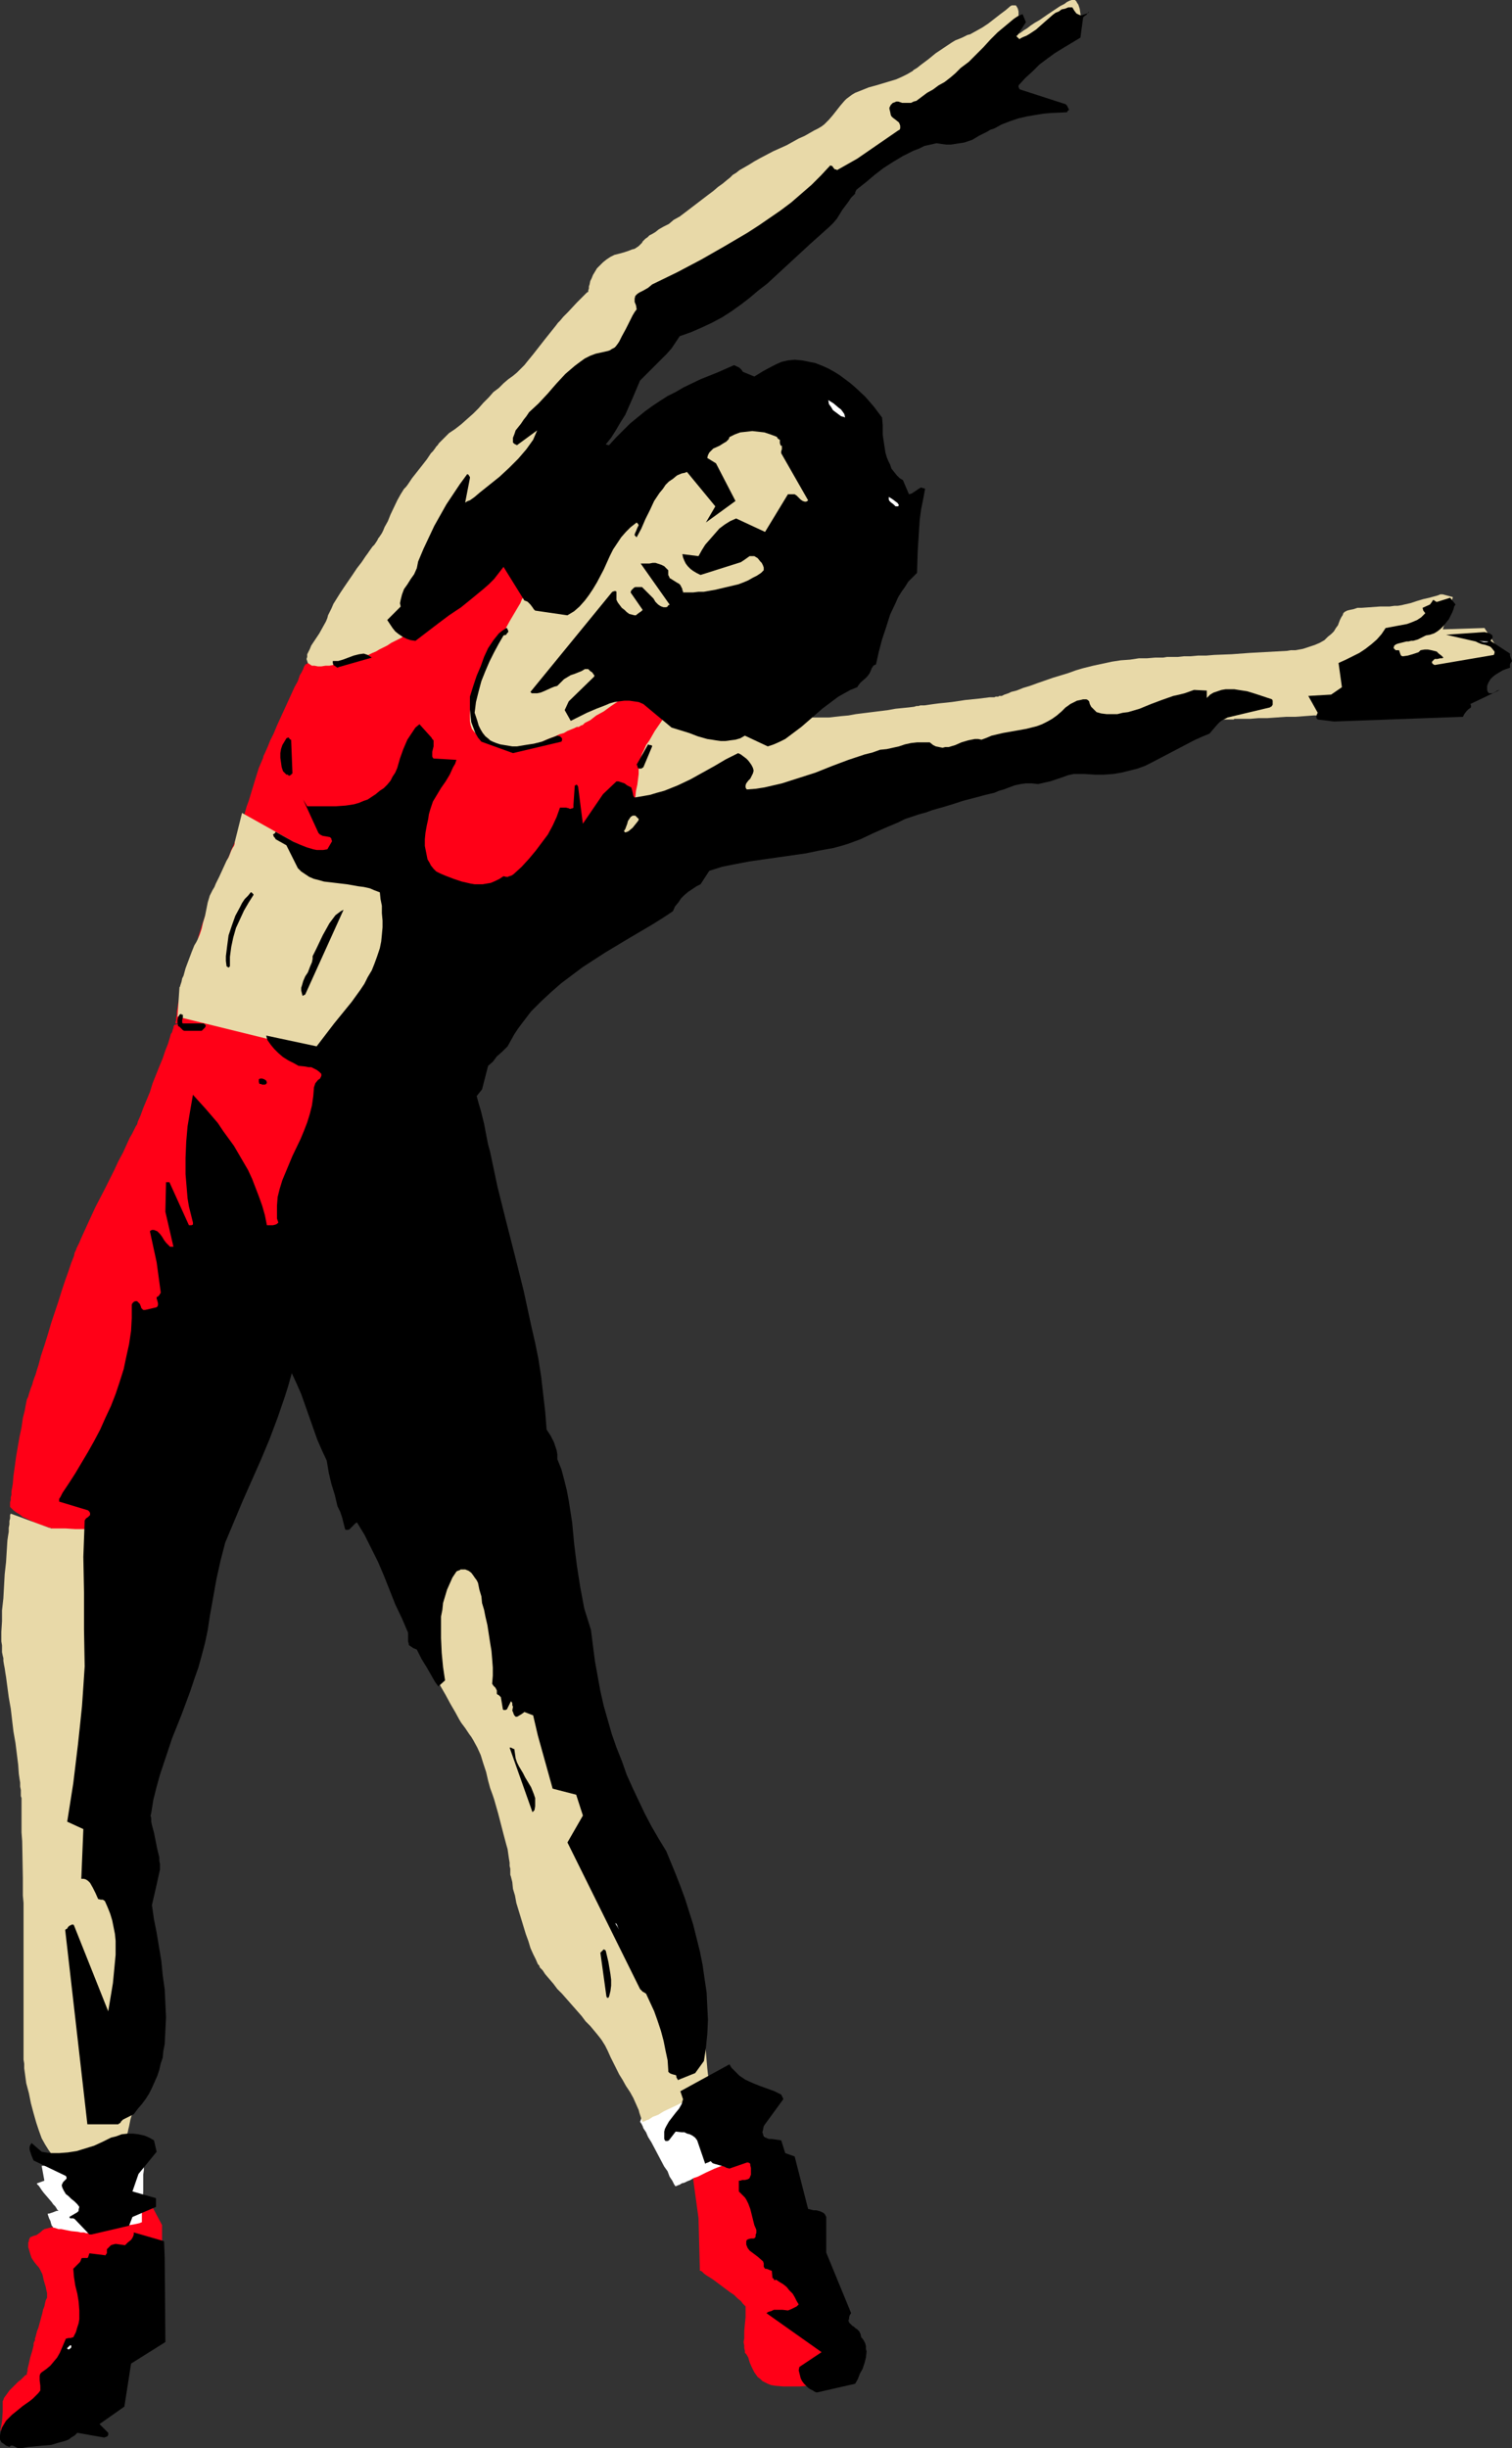 <?xml version="1.0" encoding="UTF-8" standalone="no"?>
<svg
   version="1.0"
   width="96.151mm"
   height="155.668mm"
   id="svg33"
   sodipodi:docname="Stretch 20.wmf"
   xmlns:inkscape="http://www.inkscape.org/namespaces/inkscape"
   xmlns:sodipodi="http://sodipodi.sourceforge.net/DTD/sodipodi-0.dtd"
   xmlns="http://www.w3.org/2000/svg"
   xmlns:svg="http://www.w3.org/2000/svg">
  <rect width="100%" height="100%" fill="#333333" stroke="none"/>
  <sodipodi:namedview
     id="namedview33"
     pagecolor="#ffffff"
     bordercolor="#000000"
     borderopacity="0.25"
     inkscape:showpageshadow="2"
     inkscape:pageopacity="0.0"
     inkscape:pagecheckerboard="0"
     inkscape:deskcolor="#d1d1d1"
     inkscape:document-units="mm" />
  <defs
     id="defs1">
    <pattern
       id="WMFhbasepattern"
       patternUnits="userSpaceOnUse"
       width="6"
       height="6"
       x="0"
       y="0" />
  </defs>
  <path
     style="fill:#ff0017;fill-opacity:1;fill-rule:evenodd;stroke:none"
     d="m 19.875,534.22 h -0.485 l -0.323,0.162 h -0.646 -0.646 l -0.646,0.162 -1.777,0.162 -1.777,0.323 -1.616,0.323 -0.646,0.162 -0.646,0.162 -0.485,0.323 -0.323,0.323 -0.646,0.485 -0.485,0.323 -0.646,0.162 -0.323,0.162 -0.485,0.162 -0.162,0.323 -0.162,0.323 v 0.323 l -0.162,0.323 v 0.485 0.646 l 0.162,0.485 0.323,1.131 0.323,0.97 0.646,0.97 0.646,0.808 0.323,0.323 0.323,0.485 0.323,0.646 0.323,0.646 0.162,0.646 0.162,0.808 0.485,1.616 0.162,0.808 0.162,0.646 v 0.646 0.485 l -0.162,0.323 -0.162,0.323 -0.162,0.646 -0.162,0.808 -0.323,0.808 -0.162,0.808 -0.485,1.778 -0.485,1.778 -0.323,0.808 -0.162,0.646 -0.162,0.646 -0.162,0.485 v 0.162 0.162 0.162 l -0.162,0.162 -0.162,0.485 v 0.485 l -0.162,0.646 -0.162,0.646 -0.485,1.616 -0.323,1.454 -0.162,0.646 -0.162,0.646 v 0.485 l -0.162,0.485 v 0.162 0.162 l -0.162,0.162 H 6.14 l -0.323,0.323 -0.323,0.323 -0.485,0.485 -0.646,0.485 -0.97,0.97 -1.131,1.131 -0.808,1.131 -0.485,0.646 -0.162,0.485 -0.162,0.323 v 0.485 0.97 1.131 l -0.162,2.262 -0.162,0.97 -0.162,0.808 v 0.323 0.485 h 0.485 l 0.646,-0.162 h 0.808 l 0.97,-0.162 0.97,-0.162 2.424,-0.323 2.262,-0.323 1.131,-0.162 h 0.97 l 0.808,-0.162 0.646,-0.162 h 0.485 v -0.162 0 h 0.162 v -0.162 l 0.323,-0.162 0.162,-0.323 0.485,-0.323 0.323,-0.485 0.485,-0.485 0.485,-0.646 1.131,-1.293 1.293,-1.454 1.454,-1.454 1.454,-1.616 2.909,-3.232 1.293,-1.454 1.131,-1.293 0.485,-0.485 0.485,-0.646 0.485,-0.485 0.323,-0.323 0.323,-0.323 0.162,-0.323 0.162,-0.162 v 0 0 l 0.162,-0.162 0.162,-0.323 0.162,-0.323 0.162,-0.485 0.323,-0.485 0.323,-0.485 0.485,-0.646 0.646,-1.454 0.97,-1.616 0.97,-1.778 0.97,-1.778 1.939,-3.555 0.97,-1.616 0.808,-1.454 0.323,-0.646 0.323,-0.646 0.323,-0.485 0.162,-0.323 0.162,-0.485 0.162,-0.162 0.162,-0.323 v 0 -11.635 l -2.585,-4.848 h -0.162 v 0 h -0.323 l -0.323,0.162 -0.323,0.162 h -0.485 l -0.97,0.323 -1.293,0.323 -1.293,0.485 -3.07,0.808 -3.07,0.808 -1.293,0.323 -1.293,0.323 -1.131,0.323 -0.485,0.162 -0.323,0.162 h -0.323 -0.162 z"
     id="path1" />
  <path
     style="fill:#ffffff;fill-opacity:1;fill-rule:evenodd;stroke:none"
     d="m 10.018,520.485 0.646,3.555 -1.777,0.646 v 0.162 l 0.162,0.162 0.323,0.323 0.323,0.485 0.323,0.485 0.485,0.646 0.97,1.131 0.97,1.131 0.323,0.485 0.485,0.485 0.323,0.485 0.162,0.323 0.162,0.162 h 0.162 l -0.162,0.162 h -0.323 l -0.808,0.323 -0.485,0.162 -0.485,0.162 h -0.323 v 0 0 0.162 l 0.162,0.485 0.162,0.485 0.323,0.646 0.162,0.646 0.162,0.485 0.323,0.323 v 0.162 0 h 0.323 l 0.485,0.162 0.485,0.162 h 0.646 l 0.808,0.162 1.616,0.323 1.616,0.162 0.646,0.162 h 0.808 l 0.485,0.162 h 0.485 0.323 0.162 0.323 l 0.646,-0.162 0.808,-0.162 0.97,-0.162 1.131,-0.162 2.262,-0.485 2.262,-0.485 1.131,-0.323 0.97,-0.162 0.808,-0.162 0.646,-0.162 0.323,-0.162 h 0.162 v 0 -0.323 -0.323 -0.646 -0.97 l 0.162,-1.131 v -1.293 l 0.162,-2.747 v -2.747 -1.293 l 0.162,-1.131 v -0.97 -0.808 -0.162 -0.323 z"
     id="path2" />
  <path
     style="fill:#ff0017;fill-opacity:1;fill-rule:evenodd;stroke:none"
     d="m 166.433,522.424 1.454,10.665 0.323,12.443 v 0.162 h 0.162 l 0.323,0.162 0.485,0.485 0.646,0.485 0.808,0.485 0.97,0.646 1.939,1.454 1.939,1.454 0.97,0.646 0.808,0.808 0.808,0.646 0.485,0.646 0.485,0.485 0.162,0.162 v 0.162 0.485 0.485 0.646 0.808 l -0.162,1.616 -0.162,1.778 v 1.778 l -0.162,0.808 0.162,0.808 v 0.646 l 0.162,0.646 v 0.485 l 0.323,0.323 0.485,0.808 0.323,1.131 0.485,1.131 0.646,1.293 0.808,1.131 0.646,0.485 0.485,0.485 0.646,0.323 0.646,0.323 0.808,0.323 0.97,0.162 1.939,0.162 h 2.101 1.939 l 1.939,-0.162 h 0.97 l 0.808,-0.162 h 0.646 l 0.646,-0.162 h 0.485 l 0.323,-0.162 h 0.323 v 0 -0.162 l 0.162,-0.162 0.162,-0.323 0.323,-0.485 0.323,-0.646 0.323,-0.646 0.646,-1.454 0.808,-1.454 0.323,-0.646 0.323,-0.485 0.162,-0.485 0.162,-0.485 0.162,-0.162 v -0.162 0 -0.162 -0.323 l -0.162,-0.646 -0.162,-0.808 -0.162,-0.808 -0.162,-1.131 -0.485,-2.262 -0.485,-2.101 -0.162,-1.131 -0.162,-0.97 -0.162,-0.808 -0.162,-0.646 v -0.323 -0.162 0 0 l -0.162,-0.162 v -0.162 l -0.162,-0.323 -0.323,-0.323 -0.162,-0.323 -0.646,-0.97 -0.485,-0.97 -0.808,-1.293 -1.616,-2.585 -1.616,-2.747 -0.646,-1.131 -0.646,-1.131 -0.646,-0.97 -0.162,-0.323 -0.323,-0.323 v -0.323 l -0.162,-0.162 v -0.162 h -0.162 v -0.162 0 l -0.162,-0.323 v -0.162 l -0.162,-0.323 -0.162,-0.485 -0.323,-0.97 -0.485,-1.131 -0.323,-1.293 -1.131,-2.747 -0.97,-2.909 -0.485,-1.293 -0.323,-1.131 -0.485,-0.97 -0.162,-0.485 v -0.323 l -0.162,-0.162 v -0.323 l -0.162,-0.162 v 0 l -6.625,-8.726 z"
     id="path3" />
  <path
     style="fill:#ffffff;fill-opacity:1;fill-rule:evenodd;stroke:none"
     d="m 154.799,507.073 16.966,-5.817 13.573,13.735 v 0 l -0.323,0.162 h -0.323 l -0.323,0.323 -0.485,0.162 -0.646,0.323 -0.646,0.323 -0.808,0.323 -0.808,0.485 -0.97,0.323 -1.939,0.808 -2.101,0.97 -2.101,1.131 -2.101,0.808 -2.101,0.97 -1.939,0.97 -0.97,0.323 -0.808,0.485 -0.808,0.323 -0.646,0.323 -0.646,0.162 -0.485,0.323 -0.485,0.162 -0.323,0.162 h -0.162 v 0 h -0.162 v -0.162 l -0.162,-0.162 -0.162,-0.323 -0.162,-0.323 -0.162,-0.323 -0.646,-0.97 -0.485,-1.293 -0.808,-1.131 -3.07,-5.817 -0.808,-1.293 -0.485,-1.131 -0.646,-0.97 -0.162,-0.485 -0.162,-0.323 -0.162,-0.323 -0.162,-0.162 v -0.162 h -0.162 z"
     id="path4" />
  <path
     style="fill:#ff0017;fill-opacity:1;fill-rule:evenodd;stroke:none"
     d="m 42.012,246.265 v 0 l -0.162,0.162 -0.162,0.323 v 0.323 l -0.162,0.323 -0.162,0.646 -0.323,0.485 -0.162,0.646 -0.485,1.616 -0.646,1.616 -0.646,1.939 -0.808,1.939 -1.616,4.04 -0.646,2.101 -0.808,1.939 -0.808,1.939 -0.646,1.778 -0.646,1.454 -0.162,0.646 -0.323,0.485 -0.323,0.646 -0.323,0.646 -0.323,0.646 -0.485,0.808 -0.808,1.778 -0.808,1.778 -1.131,2.101 -0.97,2.101 -2.262,4.525 -2.262,4.363 -0.97,2.101 -0.97,2.101 -0.808,1.778 -0.808,1.778 -0.323,0.808 -0.323,0.646 -0.323,0.646 -0.162,0.485 -0.323,0.646 -0.162,0.808 -0.323,0.808 -0.323,0.808 -0.323,0.97 -0.323,0.97 -0.808,2.262 -0.808,2.424 -0.808,2.585 -1.777,5.333 -0.808,2.747 -0.808,2.585 -0.808,2.424 -0.646,2.424 -0.323,0.97 -0.323,1.131 -0.323,0.808 -0.323,0.97 -0.162,0.646 -0.323,0.808 -0.162,0.485 -0.162,0.485 -0.162,0.485 -0.162,0.646 -0.323,0.646 -0.162,0.808 -0.162,0.808 -0.162,0.97 -0.485,1.939 -0.323,2.262 -0.485,2.262 -0.808,4.686 -0.323,2.424 -0.323,2.262 -0.162,1.939 -0.162,0.97 -0.162,0.808 v 0.808 l -0.162,0.646 v 0.646 l -0.162,0.485 v 0.485 0.323 0.162 0.162 l 0.162,0.162 0.323,0.323 0.323,0.323 0.646,0.485 0.808,0.485 0.808,0.646 1.131,0.485 1.293,0.646 1.454,0.646 1.616,0.485 1.939,0.646 2.101,0.485 2.424,0.323 1.293,0.323 1.293,0.162 h 1.454 l 1.454,0.162 1.454,0.162 h 1.293 l 1.293,-0.162 h 1.293 l 1.131,-0.162 1.131,-0.323 0.97,-0.323 1.131,-0.323 0.808,-0.323 0.97,-0.323 1.454,-0.97 1.454,-1.131 1.131,-0.97 1.131,-1.131 0.808,-1.131 0.646,-0.97 0.485,-0.97 0.485,-0.808 0.323,-0.485 v -0.323 l 0.162,-0.323 v 0 0 -0.162 l 0.162,-0.162 0.323,-0.485 0.162,-0.323 0.323,-0.485 0.323,-0.485 0.646,-0.97 0.808,-1.454 0.97,-1.454 0.97,-1.616 1.131,-1.778 1.131,-1.778 1.293,-2.101 1.293,-2.101 1.454,-2.101 1.293,-2.262 5.817,-9.049 2.747,-4.363 1.293,-2.101 1.293,-2.101 1.131,-1.939 1.131,-1.778 0.97,-1.616 0.97,-1.454 0.808,-1.293 0.646,-1.131 0.323,-0.485 0.323,-0.323 0.162,-0.323 0.162,-0.323 0.162,-0.323 0.162,-0.162 h 0.162 v -0.162 0 l 0.162,-0.323 0.323,-0.485 0.323,-0.646 0.485,-0.646 0.485,-0.97 0.485,-1.131 0.808,-1.131 0.646,-1.131 0.808,-1.293 0.808,-1.454 0.808,-1.454 1.777,-3.07 1.939,-3.232 1.777,-3.07 1.777,-3.07 0.808,-1.454 0.808,-1.454 0.808,-1.293 0.808,-1.293 0.646,-1.131 0.646,-1.131 0.485,-0.808 0.323,-0.808 0.485,-0.646 0.162,-0.485 0.162,-0.323 h 0.162 v -0.162 -0.162 l 0.162,-0.323 v -0.485 l 0.162,-0.646 0.162,-0.808 0.162,-0.808 0.162,-0.808 0.485,-2.101 0.485,-2.424 0.646,-2.424 0.485,-2.585 0.646,-2.585 0.485,-2.585 0.485,-2.262 0.323,-1.131 0.162,-0.97 0.162,-0.97 0.162,-0.808 0.162,-0.808 0.162,-0.646 0.162,-0.485 v -0.323 l 0.162,-0.323 v 0 l -42.335,-4.363 z"
     id="path5" />
  <path
     style="fill:#ff0017;fill-opacity:1;fill-rule:evenodd;stroke:none"
     d="m 73.521,159.652 h -0.162 v 0.162 l -0.162,0.162 -0.162,0.323 -0.162,0.485 -0.162,0.323 -0.323,0.646 -0.323,0.485 -0.485,1.454 -0.808,1.454 -0.808,1.778 -0.808,1.778 -1.777,3.878 -0.808,1.778 -0.808,1.939 -0.808,1.616 -0.646,1.616 -0.646,1.454 -0.323,0.646 -0.162,0.646 -0.485,1.131 -0.485,1.131 -0.808,2.585 -1.616,5.332 -0.485,1.293 -0.323,1.131 -0.323,1.131 -0.323,1.131 -0.162,0.97 -0.323,0.808 -0.162,0.808 -0.323,0.485 -0.323,0.646 -0.323,0.808 -0.323,0.808 -0.323,0.808 -0.485,0.97 -0.323,0.97 -0.97,2.262 -0.97,2.424 -1.131,2.424 -0.97,2.585 -0.97,2.424 -0.808,2.424 -0.808,2.262 -0.646,2.101 -0.323,0.97 -0.162,0.97 -0.646,1.939 -0.646,1.778 -0.485,1.616 -0.646,1.616 -0.323,0.808 -0.323,0.97 -0.646,2.101 -0.485,2.101 -0.485,2.101 -0.162,1.131 -0.162,0.808 v 0.808 l -0.162,0.808 v 0.485 l -0.162,0.485 v 0.323 h 0.162 0.323 l 0.485,0.162 h 0.808 0.97 l 1.131,0.162 1.131,0.162 1.454,0.162 1.454,0.162 1.616,0.162 1.777,0.323 1.777,0.323 1.777,0.323 1.777,0.485 1.939,0.485 1.939,0.646 3.716,1.293 3.878,1.293 3.878,1.131 1.777,0.485 1.777,0.323 1.616,0.485 1.454,0.323 1.293,0.323 0.97,0.323 0.97,0.162 0.646,0.162 h 0.323 l 0.162,0.162 h 0.162 v -0.162 h 0.162 l 0.162,-0.162 0.162,-0.162 0.323,-0.162 0.485,-0.323 0.323,-0.485 0.485,-0.323 0.646,-0.485 0.485,-0.485 1.293,-1.131 1.616,-1.293 1.616,-1.293 1.777,-1.616 1.939,-1.616 2.101,-1.778 2.101,-1.778 2.262,-1.939 2.262,-1.939 4.524,-3.878 4.686,-3.878 2.262,-1.939 2.262,-1.939 2.101,-1.778 2.101,-1.778 1.939,-1.616 1.777,-1.616 1.616,-1.454 1.454,-1.293 1.454,-1.131 0.485,-0.485 0.646,-0.485 0.485,-0.323 0.323,-0.323 0.485,-0.323 0.323,-0.323 0.162,-0.162 0.162,-0.162 0.162,-0.162 v 0 0 l 0.323,-0.162 0.323,-0.162 0.485,-0.323 0.646,-0.323 0.646,-0.323 0.808,-0.485 0.97,-0.485 0.97,-0.485 0.97,-0.646 2.262,-1.131 2.585,-1.293 5.009,-2.747 2.424,-1.454 2.262,-1.131 0.97,-0.646 0.97,-0.485 0.97,-0.485 0.808,-0.485 0.646,-0.485 0.646,-0.323 0.485,-0.162 0.323,-0.323 0.323,-0.162 v 0 h 0.162 v -0.323 l 0.323,-0.485 0.162,-0.646 0.323,-0.646 0.323,-0.97 0.485,-0.97 0.485,-1.131 0.485,-1.293 0.485,-1.293 0.646,-1.454 0.646,-1.454 1.131,-3.07 2.747,-6.302 1.293,-3.07 0.485,-1.454 0.646,-1.454 0.485,-1.293 0.485,-1.293 0.485,-1.131 0.485,-1.131 0.323,-0.808 0.323,-0.808 0.323,-0.646 0.162,-0.485 0.162,-0.323 v 0 l -49.607,-37.328 -14.22,8.241 z"
     id="path6" />
  <path
     style="fill:#e8d9a8;fill-opacity:1;fill-rule:evenodd;stroke:none"
     d="m 98.89,392.182 v 0 l 0.162,0.162 0.162,0.323 0.162,0.323 0.162,0.485 0.323,0.646 0.323,0.646 0.485,0.646 0.323,0.808 0.485,0.97 0.97,1.778 1.131,1.939 1.131,2.262 2.424,4.201 1.131,2.101 1.131,1.939 0.97,1.778 0.485,0.808 0.485,0.646 0.485,0.646 0.323,0.485 0.323,0.485 0.323,0.485 0.485,0.646 0.485,0.808 0.97,1.778 0.808,1.778 0.646,2.101 0.646,1.939 0.485,2.101 0.485,1.778 0.646,1.778 0.323,0.97 0.323,1.131 0.646,2.262 1.293,5.009 0.646,2.424 0.323,1.131 0.162,1.131 0.162,1.131 0.162,0.97 v 0.808 l 0.162,0.646 v 0.323 0.485 0.646 l 0.162,0.485 0.323,1.293 0.162,1.616 0.485,1.616 0.323,1.778 1.131,3.717 1.131,3.717 0.646,1.778 0.485,1.616 0.646,1.454 0.646,1.293 0.485,1.131 0.323,0.323 0.162,0.485 0.646,0.646 0.646,0.97 0.97,1.131 0.97,1.131 0.97,1.293 1.131,1.131 4.686,5.332 0.97,1.293 1.131,1.131 0.808,0.97 0.808,0.97 0.646,0.808 0.485,0.646 0.808,1.293 0.646,1.293 0.646,1.454 0.646,1.293 1.454,2.909 0.808,1.293 0.808,1.454 0.97,1.454 0.808,1.454 0.646,1.454 0.646,1.454 0.162,0.646 0.162,0.485 0.162,0.485 0.162,0.485 0.162,0.323 v 0.323 h 0.162 v 0.162 0 l 0.162,-0.162 h 0.162 l 0.323,-0.162 0.323,-0.162 0.485,-0.162 0.97,-0.646 1.293,-0.485 1.293,-0.808 3.07,-1.454 2.909,-1.454 1.293,-0.646 1.293,-0.646 0.97,-0.646 0.485,-0.162 0.323,-0.162 0.323,-0.162 0.162,-0.162 h 0.162 l 0.162,-0.162 v 0 l -0.162,-0.162 v -0.323 -0.323 -0.485 l -0.162,-0.485 v -0.646 l -0.162,-0.808 -0.162,-1.454 -0.162,-1.939 -0.323,-3.717 -0.485,-4.04 -0.162,-1.778 -0.162,-1.616 -0.162,-0.646 v -0.646 -0.646 l -0.162,-0.485 v -0.323 -0.323 -0.162 -0.162 h -0.162 v -0.323 l -0.162,-0.485 -0.162,-0.646 -0.323,-0.808 -0.323,-0.808 -0.323,-1.131 -0.485,-1.293 -0.323,-1.293 -0.485,-1.293 -0.485,-1.454 -0.485,-1.616 -1.131,-3.232 -1.131,-3.232 -1.131,-3.393 -0.97,-3.232 -0.485,-1.454 -0.485,-1.454 -0.485,-1.454 -0.485,-1.293 -0.323,-1.293 -0.485,-0.97 -0.323,-0.97 -0.162,-0.808 -0.323,-0.808 v -0.485 l -0.162,-0.162 v -0.162 0 l -0.162,-0.162 v -0.162 l -0.162,-0.162 -0.162,-0.323 -0.162,-0.323 -0.485,-0.808 -0.485,-0.97 -0.646,-1.293 -0.808,-1.454 -0.808,-1.454 -0.97,-1.616 -0.97,-1.939 -0.97,-1.778 -0.97,-2.101 -2.262,-4.04 -2.262,-4.363 -2.424,-4.201 -2.262,-4.201 -0.97,-1.939 -0.97,-1.939 -0.97,-1.778 -0.97,-1.778 -0.808,-1.454 -0.808,-1.454 -0.646,-1.293 -0.485,-0.97 -0.485,-0.808 -0.162,-0.485 -0.162,-0.162 -0.162,-0.323 v -0.162 h -0.162 v -0.162 0 -0.323 l -0.162,-0.485 -0.162,-0.646 -0.162,-0.97 -0.162,-0.97 -0.323,-1.131 -0.323,-1.293 -0.323,-1.454 -0.323,-1.454 -0.323,-1.616 -0.323,-1.616 -0.808,-3.393 -0.97,-3.555 -0.808,-3.555 -0.97,-3.393 -0.485,-1.616 -0.485,-1.454 -0.485,-1.616 -0.323,-1.293 -0.485,-1.293 -0.323,-1.131 -0.485,-0.808 -0.485,-0.97 -0.323,-0.485 -0.323,-0.485 -0.323,-0.323 h -0.323 l -0.323,0.162 -0.323,0.162 -0.485,0.162 -0.485,0.323 -1.131,0.646 -1.293,0.808 -1.454,0.808 -1.454,0.97 -3.07,2.101 -1.454,0.97 -1.454,0.97 -1.293,0.808 -1.293,0.808 -0.808,0.646 -0.485,0.323 -0.323,0.323 -0.323,0.162 h -0.162 l -0.162,0.162 v 0 z"
     id="path7" />
  <path
     style="fill:#e8d9a8;fill-opacity:1;fill-rule:evenodd;stroke:none"
     d="m 2.585,363.742 v 0 l -0.162,0.323 v 0.323 0.485 l -0.162,0.646 v 0.808 l -0.162,0.808 v 0.97 l -0.162,0.97 -0.162,1.131 -0.162,2.585 -0.162,2.585 -0.323,2.909 -0.323,5.817 -0.323,2.909 v 2.585 l -0.162,2.585 v 2.262 l 0.162,0.97 v 0.97 0.646 l 0.162,0.808 0.162,0.646 v 0.646 l 0.162,0.97 0.162,0.808 0.162,1.131 0.162,0.97 0.323,2.424 0.323,2.424 0.485,2.747 0.646,5.494 0.485,2.747 0.323,2.585 0.323,2.585 0.162,2.262 0.162,1.131 0.162,0.97 v 0.97 l 0.162,0.808 v 0.808 0.646 l 0.162,0.485 v 0.485 1.616 0.646 1.616 1.778 2.101 l 0.162,2.101 0.162,8.888 v 2.262 1.939 l 0.162,1.778 v 1.454 0.646 1.616 32.965 0.97 l 0.162,0.97 v 1.131 l 0.162,1.131 0.323,2.424 0.646,2.424 0.485,2.424 0.646,2.424 0.646,2.262 0.323,0.97 0.323,0.97 0.646,1.778 0.808,1.454 0.808,1.293 0.808,1.131 0.808,0.97 0.646,0.646 0.162,0.162 0.162,0.162 0.162,0.162 v 0 0 h 0.162 l 0.323,-0.162 h 0.162 l 0.485,-0.162 0.323,-0.162 1.131,-0.485 1.131,-0.323 1.293,-0.646 5.979,-2.262 1.293,-0.485 1.293,-0.485 0.97,-0.485 0.485,-0.162 0.323,-0.162 h 0.323 l 0.162,-0.162 h 0.162 v 0 -0.162 l 0.162,-0.162 v -0.485 l 0.162,-0.485 0.162,-0.808 0.162,-0.646 0.323,-1.616 0.485,-1.616 0.162,-0.808 0.162,-0.646 v -0.485 l 0.162,-0.485 0.162,-0.323 v -0.162 0 -0.323 -0.485 -0.485 -0.808 l 0.162,-0.97 v -0.97 l 0.162,-1.131 v -1.131 l 0.162,-1.293 0.162,-2.909 0.162,-2.909 0.323,-3.232 0.162,-3.07 0.162,-3.07 0.162,-2.909 0.162,-1.293 v -1.131 l 0.162,-1.131 v -1.131 -0.808 l 0.162,-0.808 v -0.646 -0.485 -0.323 0 -42.983 -34.904 -0.485 l 0.162,-0.485 v -0.485 -0.808 -0.97 l 0.162,-1.131 v -1.131 l 0.162,-1.293 v -1.293 l 0.162,-2.909 0.162,-3.232 0.162,-3.232 0.162,-3.232 0.162,-3.07 0.162,-3.07 0.162,-1.293 v -1.293 l 0.162,-1.131 v -1.131 -0.97 l 0.162,-0.646 v -0.646 -0.485 -0.485 l -12.281,9.049 H 22.299 21.329 L 20.36,367.458 H 18.098 L 15.674,367.297 h -0.97 -0.97 -0.808 -0.646 l -0.323,-0.162 h -0.162 z"
     id="path8" />
  <path
     style="fill:#e8d9a8;fill-opacity:1;fill-rule:evenodd;stroke:none"
     d="m 161.262,169.994 v 0 l -0.162,0.162 v 0 l -0.162,0.162 -0.485,0.646 -0.485,0.646 -0.485,0.97 -0.646,0.97 -1.454,2.101 -1.293,2.262 -0.808,1.131 -0.485,1.131 -0.485,0.97 -0.323,0.97 -0.323,0.646 v 0.646 0.323 0.323 l -0.162,0.808 v 1.131 l -0.162,1.293 -0.162,1.293 -0.323,1.454 -0.323,3.07 -0.162,1.454 -0.323,1.454 -0.162,1.293 -0.162,1.131 -0.162,0.97 -0.162,0.646 v 0.323 0.162 0.162 h 0.646 0.646 l 0.97,-0.162 h 1.131 l 1.454,-0.162 h 1.616 l 1.777,-0.162 1.939,-0.162 2.101,-0.162 2.101,-0.162 h 2.262 l 4.848,-0.323 4.848,-0.323 5.009,-0.323 4.686,-0.485 h 2.262 l 2.262,-0.162 2.101,-0.162 1.939,-0.162 1.777,-0.162 1.616,-0.162 h 1.293 l 1.293,-0.162 h 0.97 l 0.646,-0.162 h 0.323 0.162 0.162 v 0 h 0.162 l 0.162,-0.162 h 0.162 l 0.646,-0.162 0.97,-0.162 0.97,-0.323 1.454,-0.323 1.454,-0.485 1.616,-0.323 1.777,-0.485 1.939,-0.646 1.939,-0.485 2.101,-0.646 4.363,-1.131 4.686,-1.131 4.524,-1.293 4.363,-1.293 2.101,-0.485 1.939,-0.485 1.939,-0.646 1.777,-0.485 1.616,-0.323 1.616,-0.485 1.293,-0.323 0.97,-0.323 0.97,-0.323 0.646,-0.162 h 0.162 0.323 v -0.162 0 h 0.162 0.323 l 0.323,-0.162 0.646,-0.323 0.808,-0.162 0.808,-0.323 0.97,-0.323 1.131,-0.323 1.131,-0.323 1.293,-0.485 1.293,-0.485 1.454,-0.485 2.909,-0.97 3.07,-0.97 3.07,-0.97 2.909,-0.97 2.747,-0.97 1.293,-0.485 1.131,-0.323 1.131,-0.323 0.97,-0.485 0.808,-0.162 0.808,-0.323 0.485,-0.162 0.485,-0.162 0.323,-0.162 v 0 h 0.162 0.323 3.07 4.201 l 0.97,-0.162 h 0.808 0.808 0.485 0.323 l 0.162,-0.162 h 1.131 0.485 0.646 0.808 0.808 l 1.939,-0.162 h 2.101 l 2.262,-0.162 2.262,-0.162 h 2.262 l 2.262,-0.162 2.101,-0.162 h 1.939 l 0.808,-0.162 h 0.808 0.646 0.485 l 0.485,-0.162 h 0.323 0.323 v 0 h 0.323 0.323 0.485 l 0.646,-0.162 h 0.808 l 0.808,-0.162 h 0.808 1.131 l 0.97,-0.162 2.262,-0.162 2.585,-0.323 2.424,-0.162 2.585,-0.323 2.424,-0.162 2.424,-0.323 h 0.97 l 0.97,-0.162 h 0.97 l 0.808,-0.162 h 0.808 l 0.485,-0.162 h 0.485 0.485 0.162 0.162 l 11.473,-12.766 -3.555,-5.494 -10.018,0.323 2.424,-7.756 -2.424,-0.646 h -0.162 -0.162 -0.323 l -0.323,0.162 -0.485,0.162 -0.646,0.162 -1.131,0.323 -1.454,0.323 -1.616,0.485 -1.454,0.485 -1.454,0.323 -0.646,0.162 -0.97,0.162 h -0.808 l -1.131,0.162 h -2.262 l -2.262,0.162 -2.262,0.162 h -0.97 l -0.97,0.323 -0.808,0.162 -0.646,0.162 -0.646,0.323 -0.323,0.323 -0.162,0.485 -0.323,0.485 -0.323,0.646 -0.485,1.293 -0.485,0.646 -0.485,0.808 -0.646,0.646 -0.808,0.646 -0.808,0.808 -1.131,0.646 -1.131,0.485 -1.454,0.485 -1.454,0.485 -1.777,0.323 h -1.131 l -0.97,0.162 -8.887,0.485 -4.363,0.323 -4.201,0.162 -1.939,0.162 h -1.939 l -1.777,0.162 h -1.616 l -1.454,0.162 h -1.454 -1.131 l -0.97,0.162 h -1.939 l -1.939,0.162 h -1.939 l -2.101,0.323 -2.262,0.162 -2.101,0.323 -2.262,0.485 -2.262,0.485 -1.293,0.323 -1.293,0.323 -1.616,0.485 -1.777,0.646 -3.716,1.131 -3.716,1.293 -1.777,0.646 -1.616,0.485 -1.616,0.646 -1.293,0.323 -0.646,0.323 -0.485,0.162 -0.485,0.162 -0.323,0.162 -0.323,0.162 h -0.162 -0.162 v 0 h -0.323 l -0.162,0.162 h -0.323 -0.323 l -0.323,0.162 h -1.131 l -1.293,0.162 -1.293,0.162 -1.616,0.162 -1.616,0.162 -3.232,0.485 -1.454,0.162 -1.616,0.162 -1.293,0.162 -1.131,0.162 -1.131,0.162 h -0.323 -0.323 -0.323 l -0.485,0.162 h -0.485 l -0.485,0.162 -1.293,0.162 -1.616,0.162 -1.616,0.162 -1.777,0.323 -3.878,0.485 -3.878,0.485 -1.777,0.323 -1.777,0.162 -1.454,0.162 -1.454,0.162 h -0.485 -0.485 -0.808 -2.101 l -1.454,-0.162 h -1.616 l -1.777,-0.162 h -1.939 l -4.04,-0.323 -1.939,-0.162 h -1.939 l -1.616,-0.162 -1.616,-0.162 h -1.293 l -0.485,-0.162 h -0.485 -0.323 -0.323 -0.162 z"
     id="path9" />
  <path
     style="fill:#e8d9a8;fill-opacity:1;fill-rule:evenodd;stroke:none"
     d="m 123.451,132.02 -28.116,18.421 16.966,-21.815 27.793,-24.239 19.552,-27.309 38.619,-26.016 10.665,-11.635 35.549,-13.25 -2.424,-5.494 L 259.83,5.333 V 5.009 4.686 4.363 L 259.668,3.232 259.506,2.101 259.183,1.131 258.86,0.646 258.699,0.323 258.375,0 h -0.485 -0.323 l -0.485,0.162 -0.646,0.323 -0.646,0.485 -0.97,0.485 -0.97,0.646 -1.939,1.293 -2.101,1.454 -1.131,0.646 -0.97,0.646 -0.808,0.646 -0.808,0.485 -0.646,0.485 -0.485,0.323 -0.323,0.162 v 0.162 h -0.162 V 8.241 l 0.162,-0.323 V 7.595 l 0.162,-0.646 V 5.656 4.201 3.393 2.747 L 244.641,2.101 244.479,1.778 244.156,1.293 h -0.323 -0.485 -0.162 l -0.323,0.162 -1.131,0.97 -1.293,0.97 -2.909,2.262 -1.454,0.97 -1.454,0.808 -1.454,0.808 -0.646,0.162 -0.646,0.323 -0.646,0.323 -0.808,0.323 -0.808,0.323 -0.808,0.485 -1.939,1.293 -1.939,1.293 -1.777,1.454 -1.939,1.454 -0.808,0.646 -0.808,0.485 -0.323,0.323 -0.323,0.162 -0.808,0.485 -1.293,0.646 -1.454,0.646 -1.616,0.485 -1.616,0.485 -1.616,0.485 -1.777,0.485 -1.616,0.646 -1.616,0.646 -0.808,0.485 -0.646,0.485 -0.646,0.485 -0.485,0.485 -0.97,1.131 -1.777,2.262 -0.97,1.131 -0.485,0.485 -0.646,0.646 -0.646,0.485 -0.808,0.485 -0.97,0.485 -1.131,0.646 -1.131,0.646 -1.454,0.646 -1.454,0.808 -1.454,0.808 -3.232,1.454 -3.07,1.616 -1.454,0.808 -1.293,0.808 -1.131,0.646 -1.131,0.646 -0.808,0.646 -0.808,0.485 -0.646,0.646 -0.808,0.646 -0.97,0.808 -1.131,0.808 -1.131,0.97 -1.293,0.97 -2.747,2.101 -2.747,2.101 -1.293,0.97 -1.454,0.808 -1.131,0.97 -1.293,0.646 -1.131,0.646 -0.808,0.646 -0.808,0.485 -0.646,0.323 -0.485,0.485 -0.485,0.323 -0.646,0.646 -0.162,0.323 -0.323,0.323 -0.485,0.485 -0.485,0.323 -0.485,0.323 -0.646,0.162 -0.808,0.323 -0.97,0.323 -1.131,0.323 -1.293,0.323 -0.97,0.485 -0.97,0.646 -0.808,0.646 -0.808,0.808 -0.646,0.646 -0.485,0.808 -0.485,0.808 -0.323,0.808 -0.323,0.646 -0.162,0.808 -0.162,0.485 v 0.485 l -0.162,0.485 v 0.162 0.162 0 l -0.323,0.162 -0.162,0.162 -0.323,0.323 -0.485,0.485 -0.323,0.323 -1.131,1.131 -2.101,2.262 -1.131,1.131 -0.808,0.97 -0.485,0.485 -0.485,0.646 -0.646,0.808 -0.646,0.808 -1.293,1.616 -2.909,3.717 -1.454,1.778 -0.646,0.808 -0.646,0.646 -0.646,0.646 -0.485,0.485 -0.97,0.808 -1.131,0.808 -1.131,0.97 -1.131,1.131 -1.293,0.97 -1.131,1.293 -1.293,1.293 -1.131,1.293 -1.293,1.293 -1.454,1.293 -1.454,1.293 -1.454,1.131 -1.454,0.97 -1.131,1.131 -0.485,0.485 -0.485,0.485 -0.323,0.323 -0.323,0.485 -0.323,0.323 -0.323,0.485 -0.485,0.646 -0.485,0.485 -0.97,1.454 -1.131,1.454 -2.424,3.07 -0.97,1.454 -0.485,0.646 -0.485,0.485 -0.808,1.293 -0.808,1.454 -1.616,3.393 -0.646,1.616 -0.808,1.454 -0.323,0.808 -0.323,0.646 -0.323,0.485 -0.323,0.485 -0.162,0.162 -0.162,0.323 -0.162,0.323 -0.323,0.485 -0.323,0.485 -0.485,0.485 -0.808,1.131 -0.323,0.485 -0.485,0.646 -0.97,1.454 -1.131,1.454 -0.97,1.454 -2.101,3.07 -0.97,1.454 -0.808,1.293 -0.808,1.293 -0.485,1.131 -0.485,0.97 -0.162,0.323 -0.162,0.323 -0.162,0.646 -0.323,0.808 -0.808,1.454 -0.808,1.454 -0.97,1.454 -0.97,1.454 -0.323,0.808 -0.323,0.646 -0.323,0.646 v 0.646 l -0.162,0.485 0.162,0.485 0.162,0.485 0.485,0.323 0.485,0.323 h 0.646 l 0.808,0.162 h 0.808 l 0.97,-0.162 h 0.97 l 2.262,-0.485 2.262,-0.485 2.101,-0.646 1.939,-0.646 0.485,-0.162 0.646,-0.323 0.646,-0.323 0.808,-0.323 0.808,-0.485 0.97,-0.485 0.97,-0.485 0.97,-0.646 2.262,-1.131 2.424,-1.454 4.848,-2.909 2.424,-1.454 2.262,-1.293 2.101,-1.454 1.131,-0.646 0.97,-0.646 0.808,-0.485 0.808,-0.646 0.808,-0.485 0.646,-0.485 0.485,-0.323 0.485,-0.323 0.323,-0.323 0.323,-0.162 1.454,-1.778 0.646,-0.808 0.808,-0.646 0.646,-0.646 0.485,-0.485 0.162,-0.162 0.162,-0.162 h 0.162 v -0.162 l 5.171,6.14 h -0.162 l -0.162,0.323 -0.162,0.323 -0.162,0.485 -0.323,0.646 -0.485,0.808 -0.323,0.808 -0.485,0.808 -2.101,3.555 -0.97,1.778 -0.485,0.808 -0.485,0.646 -0.485,0.646 -0.485,0.808 -1.131,1.616 -0.97,2.101 -0.97,1.939 -0.97,2.101 -0.808,1.939 -0.323,0.97 -0.323,0.808 -0.162,0.808 -0.162,0.808 -0.323,1.293 -0.323,1.293 -0.162,1.293 v 1.131 1.131 l 0.162,0.97 0.323,0.97 0.646,0.808 0.323,0.323 0.485,0.485 1.131,0.808 1.293,0.808 1.454,0.646 1.454,0.646 1.454,0.323 0.808,0.162 0.646,0.162 h 0.646 l 0.485,-0.162 h 0.646 l 0.808,-0.162 0.646,-0.323 0.97,-0.323 1.939,-0.646 2.101,-0.97 2.101,-0.808 0.97,-0.485 1.131,-0.323 0.808,-0.485 0.808,-0.323 0.808,-0.323 0.646,-0.323 h 0.485 l 0.485,-0.323 0.485,-0.162 0.485,-0.485 0.646,-0.323 0.646,-0.323 1.454,-1.131 1.777,-0.97 1.777,-1.293 3.555,-2.424 1.777,-1.293 1.616,-1.131 1.616,-1.131 1.293,-0.97 0.646,-0.485 0.485,-0.323 0.485,-0.323 0.485,-0.323 0.323,-0.162 0.162,-0.323 h 0.162 0.162 l 35.549,-23.269 7.756,-22.138 -17.29,-14.543 -16.805,3.878 z"
     id="path10" />
  <path
     style="fill:#000000;fill-opacity:1;fill-rule:evenodd;stroke:none"
     d="m 5.009,588.353 1.777,-0.323 1.777,-0.162 1.777,-0.162 1.939,-0.162 1.616,-0.485 1.777,-0.485 0.808,-0.323 0.646,-0.485 0.808,-0.485 0.646,-0.646 6.463,1.131 0.485,-0.162 0.323,-0.162 0.162,-0.323 v -0.162 -0.323 l -2.101,-2.101 5.979,-4.201 1.616,-10.342 8.241,-5.171 -0.162,-20.36 -0.162,-3.878 -7.271,-2.101 v 0.485 l -0.162,0.485 -0.162,0.323 -0.323,0.485 -0.808,0.646 -0.646,0.646 -1.131,-0.162 -1.131,-0.162 -0.646,0.162 -0.485,0.162 -0.323,0.323 -0.323,0.323 -0.162,0.162 -0.162,0.162 v 0.485 0.485 l -0.162,0.162 -0.162,0.323 -3.878,-0.485 -0.323,0.97 -0.162,0.162 H 20.845 19.875 19.713 l -0.162,0.162 -0.162,0.485 -0.162,0.323 -0.485,0.485 -0.485,0.485 -0.646,0.646 0.162,1.939 0.323,2.101 0.485,1.939 0.323,1.939 0.162,2.101 v 0.97 1.131 l -0.162,0.97 -0.323,0.97 -0.323,1.131 -0.485,0.97 -0.162,0.323 h -0.162 l -0.485,0.162 h -0.485 l -0.646,0.162 -0.97,2.262 -0.485,1.131 -0.646,1.131 -0.808,0.97 -0.808,0.97 -0.97,0.808 -1.131,0.808 -0.323,0.323 -0.162,0.485 v 0.646 0.485 l 0.162,1.293 v 1.131 l -0.485,0.646 -0.646,0.646 -0.646,0.646 -0.808,0.646 -1.616,1.131 -1.777,1.454 -0.808,0.646 -0.646,0.646 -0.808,0.808 -0.485,0.808 -0.485,0.808 -0.323,0.97 L 0,585.283 v 0.97 l 0.323,0.646 0.485,0.323 0.646,0.485 0.808,0.323 0.323,-0.323 h 0.485 l 0.323,0.162 0.323,0.162 0.323,0.162 0.323,0.162 h 0.323 z"
     id="path11" />
  <path
     style="fill:#000000;fill-opacity:1;fill-rule:evenodd;stroke:none"
     d="m 196.326,574.941 9.21,-2.101 0.646,-1.131 0.485,-1.293 0.646,-1.131 0.485,-1.454 0.323,-1.293 0.162,-1.454 -0.162,-0.646 v -0.646 l -0.162,-0.646 -0.323,-0.646 -0.323,-0.485 -0.323,-0.323 -0.162,-0.808 -0.323,-0.646 -0.323,-0.323 -0.162,-0.162 -0.485,-0.323 -0.323,-0.323 -0.323,-0.162 -0.162,-0.162 -0.323,-0.323 -0.323,-0.323 -0.162,-0.485 0.162,-0.485 v -0.323 l 0.162,-0.485 0.323,-0.485 -5.979,-14.543 v -8.564 l -0.323,-0.646 -0.323,-0.323 -0.646,-0.323 -0.485,-0.162 -0.646,-0.162 h -0.646 l -0.646,-0.162 -0.646,-0.162 -3.232,-12.604 -2.262,-0.808 -0.97,-3.07 -1.131,-0.162 -1.131,-0.162 h -0.646 l -0.485,-0.162 -0.485,-0.323 -0.323,-0.323 -0.162,-0.323 -0.162,-0.485 0.162,-0.646 0.162,-0.808 0.323,-0.485 4.363,-5.979 v -0.162 l -0.162,-0.323 -0.323,-0.646 -1.616,-0.808 -1.777,-0.646 -1.777,-0.646 -1.616,-0.646 -1.777,-0.808 -1.454,-0.97 -0.646,-0.646 -0.646,-0.646 -0.646,-0.646 -0.485,-0.808 -11.796,6.464 0.646,1.939 -0.162,0.485 -0.162,0.646 -0.646,1.131 -0.808,0.97 -1.616,2.101 -0.646,1.131 -0.323,0.646 -0.162,0.646 v 0.808 0.646 0.323 l 0.162,0.323 0.162,0.162 h 0.323 0.162 l 0.323,-0.162 1.616,-2.101 1.454,0.162 h 0.646 l 0.646,0.323 0.646,0.162 0.646,0.323 0.646,0.485 0.485,0.646 1.939,5.656 0.162,-0.162 0.485,-0.162 0.323,-0.162 0.323,-0.162 0.162,0.162 0.323,0.323 0.485,0.162 1.131,0.323 1.131,0.323 0.646,0.323 0.646,0.162 4.201,-1.454 h 0.323 l 0.323,0.162 0.162,0.162 v 0.323 l 0.162,0.646 v 0.808 0.808 l -0.323,0.808 -0.162,0.162 -0.323,0.162 -0.646,0.162 h -0.646 l -0.485,0.162 h -0.323 v 2.585 l 0.485,0.485 0.485,0.485 0.485,0.485 0.323,0.485 0.485,0.97 0.485,1.293 0.646,2.585 0.323,1.293 0.485,1.131 v 0.485 0.323 l -0.162,0.323 v 0.485 l -0.162,0.323 -0.323,0.162 h -0.646 l -0.646,0.162 -0.323,0.162 -0.162,0.323 v 0.808 l 0.323,0.808 0.485,0.646 0.646,0.485 0.646,0.485 0.646,0.485 1.293,1.131 0.162,0.485 v 0.323 0.485 l 0.323,0.485 h 0.323 l 0.485,0.162 0.323,0.162 0.485,0.162 0.162,1.778 h 0.162 l 0.162,0.162 v 0.162 l 0.162,0.162 h 0.162 l 0.162,-0.162 0.97,0.646 0.808,0.485 0.808,0.646 0.646,0.808 0.808,0.808 0.485,0.808 0.485,0.97 0.485,0.808 -0.485,0.485 -0.646,0.323 -0.646,0.323 -0.808,0.323 -1.293,-0.162 h -1.454 -0.646 l -0.646,0.323 -0.646,0.162 -0.485,0.323 13.25,9.372 -5.332,3.555 -0.162,0.808 0.162,0.646 0.162,0.646 0.162,0.646 0.323,0.646 0.485,0.646 0.97,0.97 0.485,0.323 0.646,0.323 0.485,0.323 z"
     id="path12" />
  <path
     style="fill:#e8d9a8;fill-opacity:1;fill-rule:evenodd;stroke:none"
     d="m 42.659,244.326 64.957,15.998 19.713,-35.065 -33.448,-14.382 -20.683,-7.11 -15.027,-8.403 -1.777,7.11 v 0.162 0.162 l -0.162,0.485 -0.323,0.485 -0.323,0.646 -0.323,0.808 -0.323,0.808 -0.485,0.808 -1.777,3.878 -0.808,1.616 -0.323,0.808 -0.485,0.808 -0.646,1.293 -0.485,1.616 -0.646,3.232 -0.485,1.616 -0.323,1.454 -0.485,1.454 -0.485,1.131 -0.323,0.646 -0.485,0.808 -0.646,1.616 -1.454,3.878 -0.485,1.778 -0.323,0.646 -0.162,0.808 -0.162,0.485 -0.162,0.485 v 0.162 l -0.162,0.162 z"
     id="path13" />
  <path
     style="fill:#ffffff;fill-opacity:1;fill-rule:evenodd;stroke:none"
     d="m 16.482,564.599 h 0.162 v -0.162 h 0.162 v 0 l 0.162,-0.162 0.162,-0.162 v -0.323 -0.162 h -0.323 l -0.162,0.162 -0.323,0.323 -0.162,0.162 v 0.162 z"
     id="path14" />
  <path
     style="fill:#000000;fill-opacity:1;fill-rule:evenodd;stroke:none"
     d="m 21.976,536.967 9.049,-2.101 0.808,-2.101 5.655,-2.424 v -2.101 l -5.655,-1.616 1.454,-4.201 4.363,-5.333 -0.646,-2.747 -1.131,-0.646 -1.131,-0.485 -1.454,-0.323 -1.293,-0.162 h -1.293 l -1.454,0.162 -1.293,0.485 -1.293,0.323 -1.939,0.97 -2.101,0.97 -2.101,0.646 -2.101,0.646 -2.101,0.323 -2.101,0.162 h -2.101 l -1.131,-0.162 -0.97,-0.162 -2.424,-2.101 -0.323,0.485 -0.162,0.485 v 0.646 l 0.162,0.485 0.162,0.485 0.162,0.485 0.485,1.131 7.756,3.717 v 0 l 0.162,0.323 v 0.323 l -0.162,0.162 -0.162,0.162 -0.162,0.162 -0.323,0.323 -0.162,0.323 -0.162,0.323 v 0.323 l 0.162,0.485 0.323,0.646 0.485,0.808 0.646,0.485 0.646,0.646 0.808,0.646 0.646,0.646 0.485,0.646 -0.162,0.646 v 0.323 l -0.323,0.323 -1.939,1.131 0.162,0.162 v 0.162 h 0.323 0.485 l 0.323,0.162 0.162,0.162 3.393,3.555 z"
     id="path15" />
  <path
     style="fill:#000000;fill-opacity:1;fill-rule:evenodd;stroke:none"
     d="m 105.354,405.271 1.616,-1.454 -0.485,-3.232 -0.323,-3.393 -0.162,-3.555 v -1.616 -1.778 -1.778 l 0.323,-1.616 0.162,-1.616 0.485,-1.616 0.485,-1.616 0.646,-1.454 0.646,-1.454 0.97,-1.454 0.323,-0.162 0.485,-0.162 0.162,-0.162 h 0.162 0.97 l 0.808,0.323 0.646,0.485 0.485,0.646 0.323,0.485 0.485,0.646 0.323,0.646 0.323,1.616 0.485,1.616 0.162,1.616 0.485,1.616 0.323,1.616 0.485,2.101 0.323,2.101 0.323,2.101 0.323,1.939 0.162,1.939 0.162,2.101 v 1.939 l -0.162,1.939 0.323,0.485 0.485,0.485 0.323,0.646 v 0.323 0.485 l 0.162,0.162 0.323,0.162 0.162,0.162 0.323,0.323 0.485,2.909 0.162,0.162 h 0.323 0.162 l 0.323,-0.162 0.97,-1.939 0.162,0.162 0.162,0.323 v 0.485 l 0.162,0.323 -0.162,0.97 0.162,0.323 0.162,0.485 0.162,0.323 0.323,0.323 h 0.323 l 0.323,-0.162 0.808,-0.485 0.646,-0.485 2.101,0.808 1.131,4.848 3.555,12.766 5.655,1.454 1.616,5.009 -3.716,6.464 17.451,35.227 0.323,0.323 0.323,0.323 0.323,0.162 0.485,0.323 0.97,2.101 0.97,2.101 0.808,2.262 0.808,2.424 0.646,2.424 0.485,2.424 0.485,2.262 0.162,2.424 v 0.323 l 0.162,0.162 0.162,0.162 0.323,0.162 0.485,0.162 0.646,0.162 0.162,0.162 v 0.323 l 0.162,0.323 0.323,0.485 v -0.162 l 4.04,-1.616 2.101,-2.909 0.485,-3.232 0.323,-3.232 0.162,-3.393 -0.162,-3.232 -0.162,-3.393 -0.485,-3.232 -0.485,-3.393 -0.646,-3.232 -0.808,-3.232 -0.808,-3.232 -0.97,-3.07 -0.97,-3.07 -1.131,-3.07 -1.131,-2.909 -1.131,-2.747 -1.131,-2.747 -1.777,-2.909 -1.777,-3.07 -1.616,-3.07 -1.454,-3.07 -1.454,-3.07 -1.454,-3.232 -1.131,-3.232 -1.293,-3.232 -1.131,-3.232 -0.97,-3.393 -0.97,-3.393 -0.808,-3.555 -0.646,-3.555 -0.646,-3.555 -0.485,-3.717 -0.485,-3.878 -0.808,-2.585 -0.808,-2.585 -0.485,-2.585 -0.485,-2.585 -0.808,-5.171 -0.646,-5.171 -0.485,-5.171 -0.808,-5.171 -0.485,-2.585 -0.646,-2.585 -0.646,-2.424 -0.97,-2.424 v -1.131 l -0.162,-0.97 -0.323,-0.97 -0.323,-0.97 -0.808,-1.616 -0.97,-1.454 -0.323,-4.201 -0.485,-4.201 -0.485,-4.201 -0.646,-4.201 -0.808,-4.04 -0.97,-4.201 -1.777,-8.241 -2.101,-8.403 -2.101,-8.241 -2.101,-8.403 -1.777,-8.403 -0.485,-1.778 -0.323,-1.616 -0.646,-3.393 -0.808,-3.232 -0.485,-1.616 -0.485,-1.778 1.293,-1.616 1.454,-5.656 1.131,-0.97 0.97,-1.293 1.293,-1.131 1.293,-1.293 0.808,-1.454 0.808,-1.454 0.97,-1.454 0.97,-1.293 2.101,-2.747 2.262,-2.262 2.424,-2.262 2.585,-2.262 2.585,-1.939 2.585,-1.939 2.747,-1.778 2.747,-1.778 5.655,-3.393 5.494,-3.232 2.585,-1.616 2.424,-1.616 0.485,-1.131 0.808,-0.97 0.646,-0.97 0.808,-0.808 0.97,-0.808 0.97,-0.646 0.97,-0.646 0.97,-0.485 2.101,-3.232 3.07,-0.97 3.232,-0.646 3.393,-0.646 6.787,-0.97 3.393,-0.485 3.393,-0.485 3.07,-0.646 1.777,-0.323 1.777,-0.323 1.777,-0.485 1.616,-0.485 3.07,-1.131 3.07,-1.454 2.909,-1.293 3.07,-1.293 1.616,-0.808 3.393,-1.131 1.777,-0.485 1.293,-0.485 1.131,-0.323 2.262,-0.646 2.101,-0.646 1.939,-0.646 3.716,-0.97 1.777,-0.485 2.101,-0.485 1.131,-0.485 1.131,-0.323 1.293,-0.485 1.293,-0.485 1.454,-0.323 1.293,-0.162 h 1.454 l 1.454,0.162 1.454,-0.323 1.454,-0.323 2.909,-0.97 1.293,-0.485 1.454,-0.323 h 1.293 1.293 l 2.424,0.162 h 2.262 l 2.262,-0.162 1.939,-0.323 1.939,-0.485 1.939,-0.485 1.777,-0.646 1.616,-0.808 3.393,-1.778 3.393,-1.778 3.393,-1.778 1.777,-0.808 1.939,-0.808 0.97,-1.131 0.97,-1.131 0.485,-0.485 0.646,-0.485 0.646,-0.323 0.646,-0.323 10.18,-2.424 0.162,-0.162 h 0.162 l 0.323,-0.485 v -0.646 -0.323 l -0.162,-0.323 -1.939,-0.646 -1.939,-0.646 -2.101,-0.646 -2.101,-0.323 -0.97,-0.162 h -0.97 -1.131 l -0.97,0.162 -0.97,0.323 -0.97,0.323 -0.808,0.485 -0.808,0.808 v -1.778 l -3.07,-0.162 -2.262,0.808 -1.293,0.323 -1.454,0.323 -2.747,0.97 -2.585,0.97 -2.747,1.131 -2.747,0.808 -1.293,0.162 -1.293,0.323 h -1.293 -1.293 l -1.293,-0.162 -1.131,-0.323 -0.485,-0.485 -0.323,-0.323 -0.485,-0.485 -0.323,-0.646 -0.162,-0.646 -0.323,-0.323 -0.323,-0.162 h -0.808 l -0.646,0.162 -0.808,0.162 -1.616,0.808 -0.646,0.485 -0.485,0.323 -0.97,0.97 -1.131,0.97 -1.131,0.808 -1.131,0.646 -1.293,0.646 -1.293,0.485 -1.293,0.323 -1.293,0.323 -2.747,0.485 -2.747,0.485 -2.747,0.646 -1.131,0.485 -1.293,0.485 -0.808,-0.162 h -0.808 l -0.808,0.162 -0.808,0.162 -1.616,0.485 -1.454,0.646 -1.616,0.485 h -0.808 l -0.646,0.162 -0.808,-0.162 -0.808,-0.162 -0.646,-0.323 -0.808,-0.646 h -1.454 -1.616 l -1.454,0.162 -1.454,0.323 -1.454,0.485 -1.454,0.323 -1.454,0.323 -1.616,0.162 -1.777,0.646 -1.939,0.485 -3.878,1.293 -3.878,1.454 -4.04,1.616 -4.04,1.293 -4.04,1.293 -2.101,0.485 -2.101,0.485 -2.101,0.323 -2.101,0.162 -0.162,-0.162 -0.162,-0.323 v -0.323 -0.162 l 0.162,-0.485 0.485,-0.646 0.162,-0.162 0.323,-0.323 0.323,-0.646 0.323,-0.646 0.162,-0.646 -0.162,-0.646 -0.323,-0.646 -0.323,-0.485 -0.485,-0.646 -0.485,-0.485 -0.646,-0.485 -0.646,-0.485 -0.646,-0.323 -2.909,1.454 -2.747,1.616 -2.909,1.616 -2.909,1.616 -3.07,1.454 -1.616,0.646 -1.616,0.646 -1.777,0.485 -1.616,0.485 -1.777,0.323 -1.939,0.323 -0.162,-0.162 -0.162,-0.323 -0.162,-0.808 -0.162,-0.646 -0.162,-0.485 -0.323,-0.162 -0.646,-0.323 -0.646,-0.485 -0.97,-0.323 -0.485,-0.162 h -0.485 l -3.232,3.07 -4.848,7.11 -1.131,-8.888 -0.162,-0.323 -0.162,-0.162 h -0.162 v 0 l -0.162,0.162 h -0.162 l -0.323,4.686 v 0.323 0.323 l -0.162,0.162 h -0.162 l -0.485,0.162 -0.323,-0.162 -0.646,-0.162 h -0.485 -0.485 -0.485 l -0.808,2.262 -0.97,2.101 -1.131,2.101 -1.454,1.939 -1.454,1.939 -1.616,1.939 -1.777,1.939 -1.939,1.778 -0.485,0.323 -0.485,0.162 h -0.162 l -0.162,0.162 h -0.485 l -0.646,-0.162 -0.97,0.646 -0.97,0.485 -1.131,0.485 -0.97,0.162 -0.97,0.162 h -0.97 -0.97 l -0.97,-0.162 -2.101,-0.485 -1.939,-0.646 -2.101,-0.808 -1.131,-0.485 -0.97,-0.485 -0.646,-0.646 -0.646,-0.808 -0.323,-0.646 -0.485,-0.808 -0.162,-0.808 -0.162,-0.808 -0.323,-1.616 v -1.616 l 0.162,-1.616 0.323,-1.778 0.323,-1.454 0.162,-1.131 0.323,-1.131 0.323,-0.97 0.323,-0.97 0.97,-1.616 0.97,-1.616 1.131,-1.616 0.97,-1.616 0.808,-1.778 0.485,-0.808 0.323,-0.97 -5.494,-0.323 -0.162,-0.162 -0.162,-0.323 v -0.485 -0.646 l 0.323,-1.293 v -0.808 -0.646 l -0.323,-0.323 -0.162,-0.323 -2.909,-3.232 -0.97,0.808 -0.646,0.97 -0.646,0.97 -0.646,0.97 -0.485,1.131 -0.485,1.131 -0.808,2.262 -0.646,2.262 -0.485,1.131 -0.646,0.97 -0.485,0.97 -0.808,0.97 -0.808,0.808 -0.97,0.646 -0.97,0.808 -0.97,0.646 -0.97,0.646 -0.97,0.323 -1.131,0.485 -1.131,0.323 -0.97,0.162 -1.131,0.162 -2.262,0.162 h -2.262 -2.424 -2.262 l -0.97,-1.616 3.555,7.756 0.162,0.323 0.323,0.323 0.323,0.162 0.323,0.162 0.97,0.162 0.808,0.162 0.162,0.162 0.162,0.162 v 0.162 l 0.162,0.485 -1.131,1.939 -0.97,0.162 H 76.915 76.107 l -0.808,-0.162 -1.616,-0.485 -1.616,-0.646 -1.454,-0.646 -1.454,-0.808 -2.909,-1.616 -0.162,0.323 -0.485,0.323 0.162,0.323 v 0.162 l 0.323,0.323 0.162,0.323 2.585,1.454 2.747,5.494 0.808,0.808 0.97,0.646 0.97,0.646 1.131,0.485 1.293,0.323 1.131,0.323 2.747,0.323 2.747,0.323 2.747,0.485 1.293,0.162 1.454,0.323 1.131,0.485 1.293,0.485 0.162,1.616 0.323,1.616 v 1.778 l 0.162,1.778 v 1.616 l -0.162,1.778 -0.162,1.616 -0.323,1.616 -0.646,1.939 -0.646,1.778 -0.646,1.616 -0.97,1.616 -0.808,1.616 -0.97,1.454 -2.101,2.909 -2.101,2.585 -2.101,2.585 -2.101,2.747 -2.101,2.747 -12.119,-2.585 0.162,0.646 0.162,0.485 0.808,1.131 0.808,0.97 0.97,0.97 1.131,0.97 1.293,0.808 1.293,0.646 1.131,0.646 1.616,0.162 0.808,0.162 h 0.646 l 0.646,0.323 0.646,0.323 0.646,0.485 0.485,0.485 v 0.485 l -0.162,0.323 -0.162,0.323 -0.485,0.323 -0.646,0.808 -0.162,0.485 -0.162,0.485 -0.162,2.101 -0.323,2.262 -0.485,1.939 -0.646,2.101 -0.808,2.101 -0.808,1.939 -1.939,4.04 -1.616,3.878 -0.808,1.939 -0.646,2.101 -0.485,1.939 -0.162,2.101 v 0.97 0.97 1.131 l 0.323,0.97 -0.323,0.323 -0.323,0.162 -0.646,0.162 h -0.808 -0.646 l -0.485,-2.424 -0.646,-2.262 -0.808,-2.262 -0.808,-2.101 -0.808,-2.101 -0.97,-2.101 -1.131,-1.939 -1.131,-1.939 -1.131,-1.939 -1.293,-1.778 -1.293,-1.778 -1.293,-1.939 -2.909,-3.393 -3.07,-3.393 -0.646,3.717 -0.646,3.878 -0.323,3.717 -0.162,3.878 v 3.878 l 0.162,1.939 0.162,1.939 0.162,1.939 0.323,1.939 0.485,1.939 0.485,1.939 v 0.485 l -0.323,0.162 h -0.323 -0.323 l -4.686,-10.342 v 0 h -0.162 -0.323 -0.323 l -0.162,7.11 1.939,8.403 h -0.323 -0.485 l -0.485,-0.485 -0.485,-0.485 -0.485,-0.646 -0.485,-0.808 -0.485,-0.646 -0.646,-0.646 -0.808,-0.323 h -0.485 l -0.323,0.162 -0.162,0.162 1.616,7.433 0.97,7.11 v 0.323 l -0.162,0.162 -0.162,0.323 -0.323,0.323 -0.323,0.162 v 0.323 l 0.162,0.485 0.162,0.646 v 0.485 l -0.162,0.323 -0.162,0.162 -2.747,0.646 h -0.485 l -0.162,-0.162 -0.323,-0.323 v -0.162 l -0.323,-0.808 -0.323,-0.323 -0.323,-0.323 h -0.485 l -0.323,0.162 -0.323,0.323 -0.162,0.323 v 3.232 l -0.162,3.07 -0.485,3.232 -0.646,2.909 -0.646,3.07 -0.97,3.07 -0.97,2.909 -1.131,2.909 -1.293,2.747 -1.293,2.909 -1.454,2.747 -1.454,2.585 -3.07,5.171 -1.454,2.262 -1.616,2.424 -0.485,0.97 -0.323,0.485 v 0.646 l 6.948,2.101 0.162,0.162 0.162,0.162 0.162,0.323 v 0.485 l -0.323,0.323 -0.162,0.162 -0.485,0.323 -0.323,0.485 -0.162,4.363 -0.162,4.363 0.162,8.564 v 8.888 l 0.162,8.888 -0.323,4.848 -0.323,4.686 -0.485,4.686 -0.485,4.525 -1.131,9.372 -1.454,9.211 3.878,1.778 -0.485,11.796 v 0.162 h 0.646 l 0.485,0.162 0.485,0.323 0.485,0.485 0.646,1.131 0.646,1.293 0.646,1.454 0.646,0.162 h 0.485 l 0.485,0.323 0.646,1.454 0.646,1.616 0.485,1.616 0.323,1.616 0.323,1.616 0.162,1.616 v 1.778 1.616 l -0.323,3.393 -0.323,3.393 -1.131,6.787 -8.241,-20.684 -0.162,-0.162 h -0.323 l -0.323,0.162 -0.323,0.162 -0.323,0.323 -0.162,0.323 -0.323,0.162 -0.162,0.162 5.332,46.7 h 0.162 7.271 l 0.162,-0.162 0.323,-0.162 0.162,-0.323 0.485,-0.485 2.585,-1.293 0.97,-1.293 0.97,-1.131 0.97,-1.293 0.808,-1.293 0.646,-1.293 0.646,-1.454 0.646,-1.454 0.485,-1.454 0.323,-1.454 0.485,-1.454 0.162,-1.616 0.323,-1.616 0.162,-3.232 0.162,-3.232 -0.162,-3.393 -0.162,-3.393 -0.485,-3.393 -0.323,-3.393 -1.131,-6.787 -0.646,-3.232 -0.485,-3.393 0.97,-4.201 0.97,-4.363 v -0.646 -0.646 l -0.162,-0.808 v -0.808 l -0.485,-1.939 -0.808,-4.04 -0.485,-1.778 -0.162,-0.808 v -0.808 l -0.162,-0.646 0.162,-0.646 0.485,-3.07 0.808,-3.232 0.808,-2.909 0.97,-2.909 1.939,-5.817 2.262,-5.656 2.101,-5.656 0.97,-2.909 0.97,-2.747 0.808,-2.909 0.808,-3.07 0.646,-3.07 0.485,-3.232 0.808,-4.525 0.808,-4.525 0.97,-4.363 1.131,-4.363 2.101,-5.009 2.101,-5.009 4.363,-9.857 2.101,-5.009 1.939,-5.171 1.777,-5.171 0.808,-2.585 0.808,-2.909 1.131,2.424 1.131,2.585 0.97,2.747 0.97,2.747 1.939,5.494 1.131,2.585 1.131,2.424 0.485,2.909 0.646,2.747 0.808,2.585 0.646,2.747 0.323,0.646 0.323,0.646 0.485,1.454 0.323,1.293 0.323,1.293 0.162,0.323 h 0.162 0.485 l 0.323,-0.162 0.323,-0.323 0.808,-0.808 0.323,-0.323 0.323,-0.162 1.777,2.909 1.616,3.232 1.616,3.232 1.454,3.393 2.747,6.948 1.616,3.393 1.454,3.393 v 1.454 0.646 l 0.162,0.485 v 0.323 l 0.162,0.162 0.485,0.323 0.485,0.323 0.808,0.323 1.131,2.262 1.293,2.101 1.293,2.262 0.646,1.131 z"
     id="path16" />
  <path
     style="fill:#000000;fill-opacity:1;fill-rule:evenodd;stroke:none"
     d="m 146.397,479.764 0.323,-1.293 0.162,-1.293 v -1.454 l -0.162,-1.293 -0.485,-2.909 -0.646,-2.747 -0.162,-0.162 -0.323,-0.162 -0.162,0.162 -0.323,0.323 -0.323,0.323 1.454,10.503 0.162,0.323 h 0.162 0.162 z"
     id="path17" />
  <path
     style="fill:#ffffff;fill-opacity:1;fill-rule:evenodd;stroke:none"
     d="m 148.82,463.767 -0.162,-0.323 -0.162,-0.323 -0.162,-0.485 -0.162,-0.323 -0.323,-0.162 z"
     id="path18" />
  <path
     style="fill:#000000;fill-opacity:1;fill-rule:evenodd;stroke:none"
     d="m 128.461,435.003 0.162,-0.97 v -0.97 -0.97 l -0.323,-0.97 -0.323,-0.808 -0.323,-0.808 -0.97,-1.616 -0.485,-0.808 -0.485,-0.97 -0.97,-1.616 -0.485,-0.97 -0.323,-0.97 -0.162,-1.131 -0.162,-1.131 h -0.162 l -0.323,-0.162 -0.323,-0.162 h -0.323 l 5.494,15.513 z"
     id="path19" />
  <path
     style="fill:#000000;fill-opacity:1;fill-rule:evenodd;stroke:none"
     d="m 63.018,260.646 h 0.323 0.323 l 0.323,-0.162 0.162,-0.323 -0.162,-0.485 -0.485,-0.323 -0.485,-0.162 h -0.485 l -0.323,0.162 v 0.323 0.323 l 0.162,0.485 H 62.695 Z"
     id="path20" />
  <path
     style="fill:#000000;fill-opacity:1;fill-rule:evenodd;stroke:none"
     d="m 44.598,247.719 h 3.878 l 0.162,-0.162 0.323,-0.323 0.323,-0.323 0.162,-0.323 v -0.162 l -0.162,-0.162 v 0 -0.162 h -0.162 l -0.162,-0.162 h -5.009 l -0.162,-0.162 v -0.162 -0.485 l 0.162,-0.646 V 243.841 h -0.162 -0.162 v -0.162 0 h -0.162 v 0 l -0.323,0.162 -0.162,0.323 -0.162,0.162 -0.162,0.808 v 0.646 l 0.162,0.808 0.323,0.162 0.485,0.485 0.323,0.323 0.323,0.162 z"
     id="path21" />
  <path
     style="fill:#000000;fill-opacity:1;fill-rule:evenodd;stroke:none"
     d="m 73.36,238.993 9.21,-20.36 -0.646,0.323 -0.646,0.485 -0.646,0.485 -0.485,0.646 -0.97,1.293 -0.808,1.454 -0.808,1.454 -1.616,3.393 -0.808,1.616 v 0.646 l -0.162,0.808 -0.485,1.131 -0.485,1.293 -0.646,0.97 -0.485,1.131 -0.323,1.131 -0.162,0.485 v 0.646 l 0.162,0.646 0.162,0.646 z"
     id="path22" />
  <path
     style="fill:#000000;fill-opacity:1;fill-rule:evenodd;stroke:none"
     d="m 54.939,232.53 0.323,-0.323 v -2.262 l 0.323,-2.424 0.485,-2.262 0.646,-2.262 0.97,-2.101 0.97,-2.101 1.131,-1.939 1.131,-1.778 v -0.162 l -0.162,-0.162 -0.162,-0.162 -0.162,-0.162 h -0.162 l -0.646,0.808 -0.808,0.808 -0.646,0.97 -0.485,0.97 -1.131,2.101 -0.808,2.262 -0.808,2.424 -0.323,2.424 -0.323,2.585 v 1.131 l 0.162,1.293 z"
     id="path23" />
  <path
     style="fill:#e8d9a8;fill-opacity:1;fill-rule:evenodd;stroke:none"
     d="m 150.275,200.05 0.485,-0.162 0.323,-0.162 0.97,-0.808 0.646,-0.808 0.646,-0.808 0.162,-0.323 v -0.162 l -0.323,-0.323 -0.162,-0.162 -0.162,-0.162 -0.162,-0.162 h -0.162 -0.162 -0.323 l -0.485,0.323 -0.323,0.485 -0.323,0.485 -0.162,0.646 -0.485,1.293 -0.323,0.485 z"
     id="path24" />
  <path
     style="fill:#000000;fill-opacity:1;fill-rule:evenodd;stroke:none"
     d="m 69.482,186.476 0.162,-0.162 h 0.162 l 0.162,-0.162 0.162,-0.162 0.162,-0.162 -0.323,-8.08 h -0.162 l -0.162,-0.162 -0.162,-0.162 v -0.162 0 h -0.323 l -0.323,0.162 -0.485,0.808 -0.485,0.808 -0.323,0.97 -0.162,0.97 v 1.131 l 0.162,1.131 0.162,1.131 0.323,0.97 0.323,0.323 0.323,0.323 0.162,0.162 v 0 h 0.162 0.162 l 0.162,0.162 z"
     id="path25" />
  <path
     style="fill:#000000;fill-opacity:1;fill-rule:evenodd;stroke:none"
     d="m 154.153,184.699 0.485,-0.323 2.101,-5.009 v -0.162 l -0.323,-0.162 h -0.323 l -0.323,-0.162 -2.747,4.848 v 0.162 h 0.162 v 0.162 0.162 l 0.162,0.323 0.162,0.162 h 0.323 z"
     id="path26" />
  <path
     style="fill:#000000;fill-opacity:1;fill-rule:evenodd;stroke:none"
     d="m 123.29,180.982 11.634,-2.747 0.162,-0.323 v -0.323 -0.162 l -0.162,-0.162 -0.162,-0.162 -0.162,-0.162 -0.646,-0.162 -1.777,0.646 -1.939,0.808 -1.939,0.485 -2.101,0.323 -1.939,0.323 h -1.131 l -0.97,-0.162 -0.97,-0.162 -0.97,-0.162 -0.97,-0.323 -0.808,-0.323 -0.646,-0.323 -0.323,-0.323 -0.808,-0.646 -0.646,-0.808 -0.485,-0.808 -0.485,-0.97 -0.323,-1.131 -0.646,-1.939 0.323,-2.585 0.646,-2.585 0.646,-2.424 0.97,-2.424 0.97,-2.262 1.131,-2.262 1.131,-2.101 1.131,-1.939 0.646,-0.162 0.162,-0.323 0.323,-0.323 v -0.323 l -0.162,-0.323 -0.162,-0.323 h -0.162 l -0.97,0.646 -0.808,0.646 -0.646,0.808 -0.646,0.808 -0.646,0.97 -0.646,0.97 -0.97,2.101 -0.808,2.262 -0.97,2.262 -0.808,2.424 -0.808,2.585 v 1.616 1.454 l 0.162,1.616 0.162,1.454 0.485,1.293 0.485,1.293 0.646,1.131 0.808,0.97 z"
     id="path27" />
  <path
     style="fill:#000000;fill-opacity:1;fill-rule:evenodd;stroke:none"
     d="m 184.531,179.366 1.454,-0.485 1.454,-0.646 1.293,-0.646 1.293,-0.97 1.293,-0.97 1.293,-0.97 2.424,-2.101 2.585,-2.262 2.585,-1.939 1.293,-0.97 1.454,-0.808 1.454,-0.808 1.616,-0.646 0.323,-0.485 0.485,-0.646 1.131,-0.97 0.485,-0.485 0.485,-0.646 0.323,-0.646 0.323,-0.808 0.162,-0.162 0.162,-0.323 0.323,-0.162 0.323,-0.162 0.646,-2.909 0.808,-3.07 0.97,-2.909 0.97,-3.07 1.293,-2.747 0.646,-1.454 0.808,-1.293 0.808,-1.131 0.808,-1.293 0.97,-0.97 1.131,-1.131 0.162,-5.171 0.323,-5.171 0.162,-2.424 0.323,-2.424 0.485,-2.424 0.485,-2.585 -0.323,-0.162 h -0.162 l -0.485,-0.162 -0.323,0.162 -0.485,0.323 -0.485,0.323 -0.485,0.323 -0.485,0.323 -0.646,0.162 -1.454,-3.393 -0.808,-0.485 -0.646,-0.646 -0.646,-0.808 -0.646,-0.808 -0.323,-0.97 -0.485,-0.97 -0.323,-0.808 -0.323,-1.131 -0.323,-2.101 -0.323,-2.101 v -2.262 l -0.162,-1.939 -1.939,-2.585 -2.101,-2.424 -2.424,-2.262 -1.131,-0.97 -1.293,-0.97 -1.293,-0.97 -1.293,-0.808 -1.454,-0.808 -1.454,-0.646 -1.616,-0.646 -1.616,-0.323 -1.616,-0.323 -1.777,-0.162 -1.616,0.162 -1.454,0.323 -1.131,0.485 -1.293,0.646 -2.101,1.131 -2.101,1.293 -2.747,-1.131 -0.323,-0.485 -0.485,-0.485 -0.646,-0.323 -0.646,-0.323 -4.04,1.778 -4.04,1.616 -4.04,1.939 -1.939,1.131 -1.939,0.97 -1.777,1.131 -1.939,1.293 -1.777,1.293 -1.777,1.454 -1.777,1.454 -1.616,1.616 -1.777,1.778 -1.616,1.778 h -0.162 l -0.646,-0.162 1.293,-1.616 1.131,-1.778 1.131,-1.939 1.131,-1.778 1.777,-4.04 1.777,-4.201 1.293,-1.293 1.293,-1.293 1.293,-1.293 1.293,-1.293 1.293,-1.293 1.131,-1.293 0.97,-1.454 0.97,-1.454 2.747,-0.97 2.585,-1.131 2.424,-1.131 2.424,-1.293 2.262,-1.454 2.262,-1.616 2.101,-1.616 2.101,-1.778 2.101,-1.616 2.101,-1.939 4.201,-3.878 4.201,-3.878 4.524,-4.04 0.97,-0.97 0.808,-0.97 1.293,-2.101 1.454,-1.939 0.646,-0.97 0.97,-0.97 V 46.215 l 0.162,-0.323 0.162,-0.323 v 0 l 2.262,-1.778 2.101,-1.778 2.101,-1.616 2.262,-1.454 2.424,-1.454 2.585,-1.293 1.293,-0.485 1.293,-0.646 1.454,-0.323 1.454,-0.323 1.131,0.162 1.131,0.162 h 1.131 l 1.131,-0.162 2.101,-0.323 1.939,-0.646 1.616,-0.97 1.939,-0.97 0.808,-0.485 0.97,-0.323 1.777,-0.97 2.101,-0.808 1.939,-0.646 2.101,-0.485 1.939,-0.323 1.939,-0.323 1.939,-0.162 3.716,-0.162 0.162,-0.323 v 0 l 0.162,-0.162 h 0.162 v 0 -0.162 l -0.162,-0.323 -0.323,-0.646 -0.323,-0.323 -10.988,-3.555 -0.162,-0.162 v -0.162 l -0.162,-0.162 v -0.485 l 1.616,-1.778 1.777,-1.616 1.616,-1.616 1.939,-1.454 1.777,-1.293 2.101,-1.293 4.04,-2.424 0.646,-4.848 0.323,-0.323 0.485,-0.323 0.323,-0.485 0.323,-0.323 -0.162,0.323 -0.323,0.162 -0.485,0.162 -0.485,0.162 -0.485,0.162 -0.485,-0.162 -0.323,-0.162 -0.323,-0.162 -0.485,-0.646 -0.485,-0.808 h -0.97 l -0.808,0.323 -0.808,0.162 -0.646,0.485 -0.808,0.323 -0.646,0.485 -1.293,1.131 -1.293,1.131 -1.454,1.293 -1.454,0.97 -0.808,0.485 -0.808,0.323 -0.646,0.323 -0.162,0.162 v 0 h -0.162 v 0 L 244.641,9.049 244.479,8.888 244.317,8.726 V 8.564 h 0.162 l 2.101,-3.232 -0.808,-1.939 -1.131,0.485 -0.97,0.646 -1.939,1.616 -1.939,1.616 -1.777,1.778 -1.616,1.778 -1.777,1.778 -1.777,1.778 -1.939,1.454 -1.293,1.293 -1.131,0.97 -1.454,1.131 -1.454,0.808 -1.293,0.97 -1.454,0.808 -1.293,0.97 -1.293,0.97 -0.646,0.162 -0.646,0.323 h -0.485 -0.485 -1.131 l -0.97,-0.323 h -0.485 l -0.323,0.162 -0.485,0.162 -0.323,0.323 -0.162,0.162 -0.162,0.323 -0.162,0.323 v 0.323 l 0.162,0.646 0.162,0.808 0.162,0.323 0.323,0.323 0.646,0.485 0.808,0.646 0.162,0.323 0.162,0.485 v 0.646 l -0.162,0.323 -0.323,0.162 -9.857,6.787 -4.848,2.747 -0.162,-0.162 h -0.323 l -0.323,-0.323 -0.323,-0.485 -0.485,-0.162 -2.262,2.424 -2.262,2.262 -2.424,2.101 -2.424,2.101 -2.585,1.939 -2.585,1.778 -2.585,1.778 -2.747,1.778 -5.494,3.232 -5.655,3.232 -5.817,3.07 -5.979,2.909 -0.97,0.808 -1.131,0.646 -0.97,0.485 -0.485,0.323 -0.485,0.485 -0.162,0.646 v 0.808 l 0.323,0.808 0.162,0.97 -0.485,0.646 -0.485,0.808 -0.808,1.616 -0.808,1.616 -0.97,1.778 -0.323,0.646 -0.323,0.646 -0.323,0.485 -0.485,0.646 -0.323,0.323 -0.646,0.323 -0.485,0.323 -0.485,0.162 -1.454,0.323 -1.454,0.323 -1.293,0.485 -1.293,0.646 -1.131,0.808 -1.293,0.97 -1.131,0.97 -1.131,0.97 -2.101,2.262 -1.131,1.293 -0.97,1.131 -2.262,2.424 -2.262,2.101 -0.646,0.97 -0.646,0.808 -0.646,0.97 -0.646,0.808 -0.646,0.808 -0.323,0.97 -0.323,0.808 v 0.485 0.646 l 0.162,0.162 0.162,0.162 0.646,0.323 4.848,-3.555 -0.485,1.131 -0.485,1.131 -0.808,1.131 -0.808,1.131 -0.97,1.131 -0.97,1.131 -2.262,2.262 -2.262,2.101 -2.424,1.939 -2.424,1.939 -1.131,0.97 -1.131,0.808 -0.485,0.162 -0.323,0.162 -0.162,0.162 h -0.162 l 1.131,-5.817 v -0.323 l -0.162,-0.162 -0.162,-0.323 -0.323,-0.162 -1.777,2.424 -1.616,2.424 -1.616,2.424 -1.454,2.585 -1.454,2.585 -1.293,2.747 -1.293,2.747 -1.293,3.07 -0.162,0.808 -0.162,0.808 -0.646,1.454 -0.808,1.131 -0.808,1.293 -0.808,1.131 -0.485,1.293 -0.162,0.646 -0.162,0.646 -0.162,0.808 0.162,0.808 -3.232,3.232 0.646,0.97 0.646,0.97 0.646,0.808 0.808,0.646 0.97,0.646 0.97,0.485 0.97,0.323 1.131,0.162 2.747,-2.101 2.747,-2.101 2.585,-1.939 2.909,-1.939 2.585,-2.101 2.747,-2.262 1.293,-1.131 1.293,-1.293 1.131,-1.454 1.131,-1.454 5.009,8.08 0.485,0.162 0.323,0.162 0.646,0.646 0.485,0.646 0.323,0.485 0.323,0.323 7.756,1.131 1.616,-0.97 1.293,-1.131 1.293,-1.454 0.97,-1.293 0.97,-1.454 0.97,-1.616 1.616,-3.07 1.454,-3.232 0.808,-1.616 0.97,-1.454 0.97,-1.454 1.131,-1.293 1.131,-1.131 1.454,-1.131 0.323,0.323 0.162,0.323 -0.162,0.323 -0.162,0.323 -0.323,0.808 -0.162,0.323 -0.162,0.485 v 0.162 l 0.162,0.162 0.162,0.162 0.162,0.162 1.131,-2.101 0.97,-2.262 1.131,-2.262 0.97,-2.101 1.293,-1.939 0.808,-0.97 0.646,-0.97 0.808,-0.808 0.97,-0.646 0.97,-0.808 1.131,-0.485 0.808,-0.162 0.323,-0.162 h 0.162 l 6.787,8.241 -2.262,3.878 7.11,-5.171 -4.686,-9.049 -2.101,-1.293 0.162,-0.646 0.323,-0.646 0.485,-0.485 0.485,-0.485 1.454,-0.646 1.293,-0.808 0.323,-0.162 0.323,-0.323 0.323,-0.323 0.162,-0.485 1.293,-0.646 1.293,-0.485 1.454,-0.162 1.454,-0.162 1.454,0.162 1.454,0.162 1.454,0.485 1.293,0.485 0.323,0.162 v 0.162 l 0.323,0.323 0.323,0.162 v 0.485 0.323 l 0.162,0.485 0.162,0.162 h 0.162 v 0.323 0.485 l -0.162,0.485 v 0.485 l 6.463,11.311 -0.162,0.162 -0.323,0.162 h -0.162 -0.162 l -0.485,-0.162 -0.485,-0.323 -0.485,-0.485 -0.485,-0.485 -0.485,-0.323 h -0.485 -1.131 l -5.494,9.049 -6.948,-3.232 -1.454,0.646 -1.293,0.808 -1.293,0.97 -1.131,1.293 -1.131,1.293 -1.131,1.293 -0.808,1.293 -0.808,1.454 -3.878,-0.485 0.162,0.808 0.323,0.808 0.323,0.646 0.485,0.646 0.646,0.646 0.646,0.485 0.808,0.485 0.97,0.485 9.695,-3.07 0.97,-0.646 1.131,-0.808 h 1.131 l 0.808,0.485 0.646,0.808 0.323,0.323 0.323,0.646 0.162,0.485 v 0.646 l -0.646,0.646 -0.97,0.646 -0.97,0.485 -1.131,0.646 -1.131,0.485 -1.293,0.485 -2.747,0.646 -2.747,0.646 -2.747,0.485 h -1.293 l -1.293,0.162 h -1.293 -1.131 v -0.323 l -0.162,-0.162 v -0.323 l -0.162,-0.323 -0.323,-0.646 -0.323,-0.323 -0.323,-0.162 -1.293,-0.808 -0.485,-0.323 h -0.162 v -0.162 l -0.162,-0.323 -0.162,-0.323 v -0.485 -0.646 l -0.162,-0.162 -0.162,-0.162 -0.646,-0.646 -0.646,-0.323 -0.485,-0.162 -0.485,-0.162 -0.485,-0.162 h -0.646 l -0.808,0.162 h -1.131 -0.97 l 6.948,9.857 -0.162,0.162 h -0.162 l -0.162,0.323 -0.323,0.162 h -0.646 l -0.485,-0.162 -0.323,-0.162 -0.485,-0.323 -0.646,-0.646 -0.485,-0.808 -2.747,-2.747 h -1.616 l -0.323,0.162 -0.323,0.323 -0.323,0.323 -0.162,0.485 2.909,4.201 -0.162,0.162 -0.162,0.162 -0.485,0.323 -0.646,0.485 -0.162,0.162 h -0.323 l -0.646,-0.162 -0.646,-0.162 -0.646,-0.485 -0.485,-0.485 -0.646,-0.485 -0.485,-0.646 -0.485,-0.646 -0.323,-0.646 v -1.778 -0.162 l -0.162,-0.162 h -0.162 -0.162 l -0.485,0.162 -0.162,0.162 v 0 l -19.552,23.915 0.323,0.323 h 0.485 0.808 l 0.808,-0.162 0.808,-0.323 1.777,-0.808 0.808,-0.323 0.646,-0.162 0.808,-0.808 0.808,-0.808 0.808,-0.485 0.808,-0.485 0.97,-0.323 1.616,-0.646 0.808,-0.485 h 0.485 0.323 l 0.162,0.162 0.323,0.323 0.485,0.323 0.323,0.485 0.162,0.162 v 0.323 l -6.14,5.979 -0.97,2.101 1.454,2.585 1.939,-0.97 1.939,-0.97 2.262,-0.97 2.101,-0.808 1.131,-0.485 1.131,-0.323 1.131,-0.162 1.293,-0.162 h 1.131 l 1.131,0.162 1.131,0.162 1.131,0.485 6.787,5.656 2.101,0.646 2.101,0.646 2.101,0.808 2.262,0.646 1.131,0.162 0.97,0.162 1.131,0.162 h 1.131 l 1.131,-0.162 1.293,-0.162 1.131,-0.323 1.131,-0.646 z"
     id="path28" />
  <path
     style="fill:#000000;fill-opacity:1;fill-rule:evenodd;stroke:none"
     d="m 320.586,173.387 31.024,-1.131 0.323,-0.646 0.485,-0.646 0.485,-0.485 0.646,-0.485 v -0.485 l -0.162,-0.323 7.11,-3.393 -0.646,0.162 -0.485,0.323 -0.646,0.323 h -0.485 -0.323 l -0.323,-0.323 -0.162,-0.485 v -0.97 l 0.323,-0.808 0.485,-0.808 0.646,-0.646 0.646,-0.485 0.808,-0.485 0.808,-0.485 0.808,-0.323 0.97,-0.323 v -0.808 l 0.162,-0.323 0.323,-0.485 -0.323,-0.808 -0.162,-0.485 v -0.485 l -4.686,-3.07 0.162,-0.162 v -0.162 0 l 0.162,-0.162 v 0 l 0.162,-0.162 v -0.485 l -0.162,-0.323 -0.323,-0.162 -0.162,-0.162 -0.646,-0.162 -0.646,-0.162 -9.21,0.646 7.11,1.616 0.323,0.162 0.323,0.162 0.808,0.323 0.808,0.162 0.97,0.323 0.323,0.162 0.323,0.323 0.646,0.808 v 0.323 l -0.162,0.485 -14.22,2.424 -0.323,-0.162 -0.162,-0.162 -0.162,-0.162 v -0.323 l 0.162,-0.162 0.323,-0.323 0.162,-0.162 h 0.646 l 0.646,-0.162 h 0.485 l 0.323,-0.162 -0.485,-0.485 -0.646,-0.485 -0.485,-0.485 -0.646,-0.162 -0.646,-0.162 -0.808,-0.162 h -0.808 l -0.97,0.162 -0.485,0.485 -0.485,0.162 -0.97,0.323 -1.131,0.323 -1.131,0.162 h -0.162 l -0.323,-0.162 -0.162,-0.323 -0.162,-0.485 -0.162,-0.485 h -0.323 -0.323 -0.162 l -0.323,-0.323 -0.162,-0.162 v -0.162 l 0.162,-0.485 0.485,-0.323 0.485,-0.162 1.293,-0.323 0.646,-0.162 h 0.485 l 0.646,-0.162 h 0.485 l 1.131,-0.323 0.97,-0.485 0.97,-0.485 0.97,-0.162 0.97,-0.323 0.808,-0.485 0.808,-0.646 0.646,-0.646 0.646,-0.808 0.646,-0.808 0.485,-0.97 0.162,-0.323 0.162,-0.323 0.323,-0.808 0.162,-0.646 0.323,-0.485 -1.293,-1.616 -3.07,0.97 h -0.323 l -0.162,-0.162 -0.323,-0.162 v -0.162 l -0.323,0.162 -0.162,0.323 -0.485,0.646 -1.777,0.808 0.162,0.646 0.485,0.646 -0.485,0.485 -0.485,0.485 -0.97,0.646 -1.131,0.485 -1.293,0.485 -2.585,0.485 -2.585,0.485 -0.97,1.454 -1.131,1.293 -1.293,1.131 -1.454,1.131 -1.454,0.97 -1.616,0.808 -1.616,0.808 -1.777,0.808 0.808,5.817 -2.585,1.778 -5.494,0.323 2.262,4.04 -0.162,0.323 -0.162,0.485 v 0.323 0.162 l 0.162,0.162 0.162,0.162 z"
     id="path29" />
  <path
     style="fill:#000000;fill-opacity:1;fill-rule:evenodd;stroke:none"
     d="m 81.439,160.298 7.918,-2.262 -0.485,-0.323 -0.485,-0.323 -0.485,-0.162 -0.485,-0.162 -1.131,0.162 -1.293,0.323 -1.293,0.485 -1.293,0.485 -1.131,0.323 h -0.646 -0.646 v 0.323 0.162 l 0.162,0.485 0.485,0.323 0.485,0.323 z"
     id="path30" />
  <path
     style="fill:#ffffff;fill-opacity:1;fill-rule:evenodd;stroke:none"
     d="m 357.427,154.158 -1.939,-0.162 0.646,0.162 0.485,0.162 h 0.646 0.162 l 0.323,-0.162 z"
     id="path31" />
  <path
     style="fill:#ffffff;fill-opacity:1;fill-rule:evenodd;stroke:none"
     d="m 215.878,121.678 0.162,-0.323 -0.323,-0.485 -0.646,-0.485 -0.646,-0.485 -0.808,-0.485 v 0.323 0.323 l 0.162,0.323 0.323,0.323 0.646,0.485 0.485,0.485 h 0.323 0.162 z"
     id="path32" />
  <path
     style="fill:#ffffff;fill-opacity:1;fill-rule:evenodd;stroke:none"
     d="m 203.113,100.348 -0.162,-0.808 -0.323,-0.485 -0.485,-0.646 -0.646,-0.485 -1.131,-0.97 -1.293,-0.808 0.162,0.97 0.485,0.646 0.485,0.808 0.646,0.485 0.646,0.485 0.646,0.485 0.646,0.162 z"
     id="path33" />
</svg>

